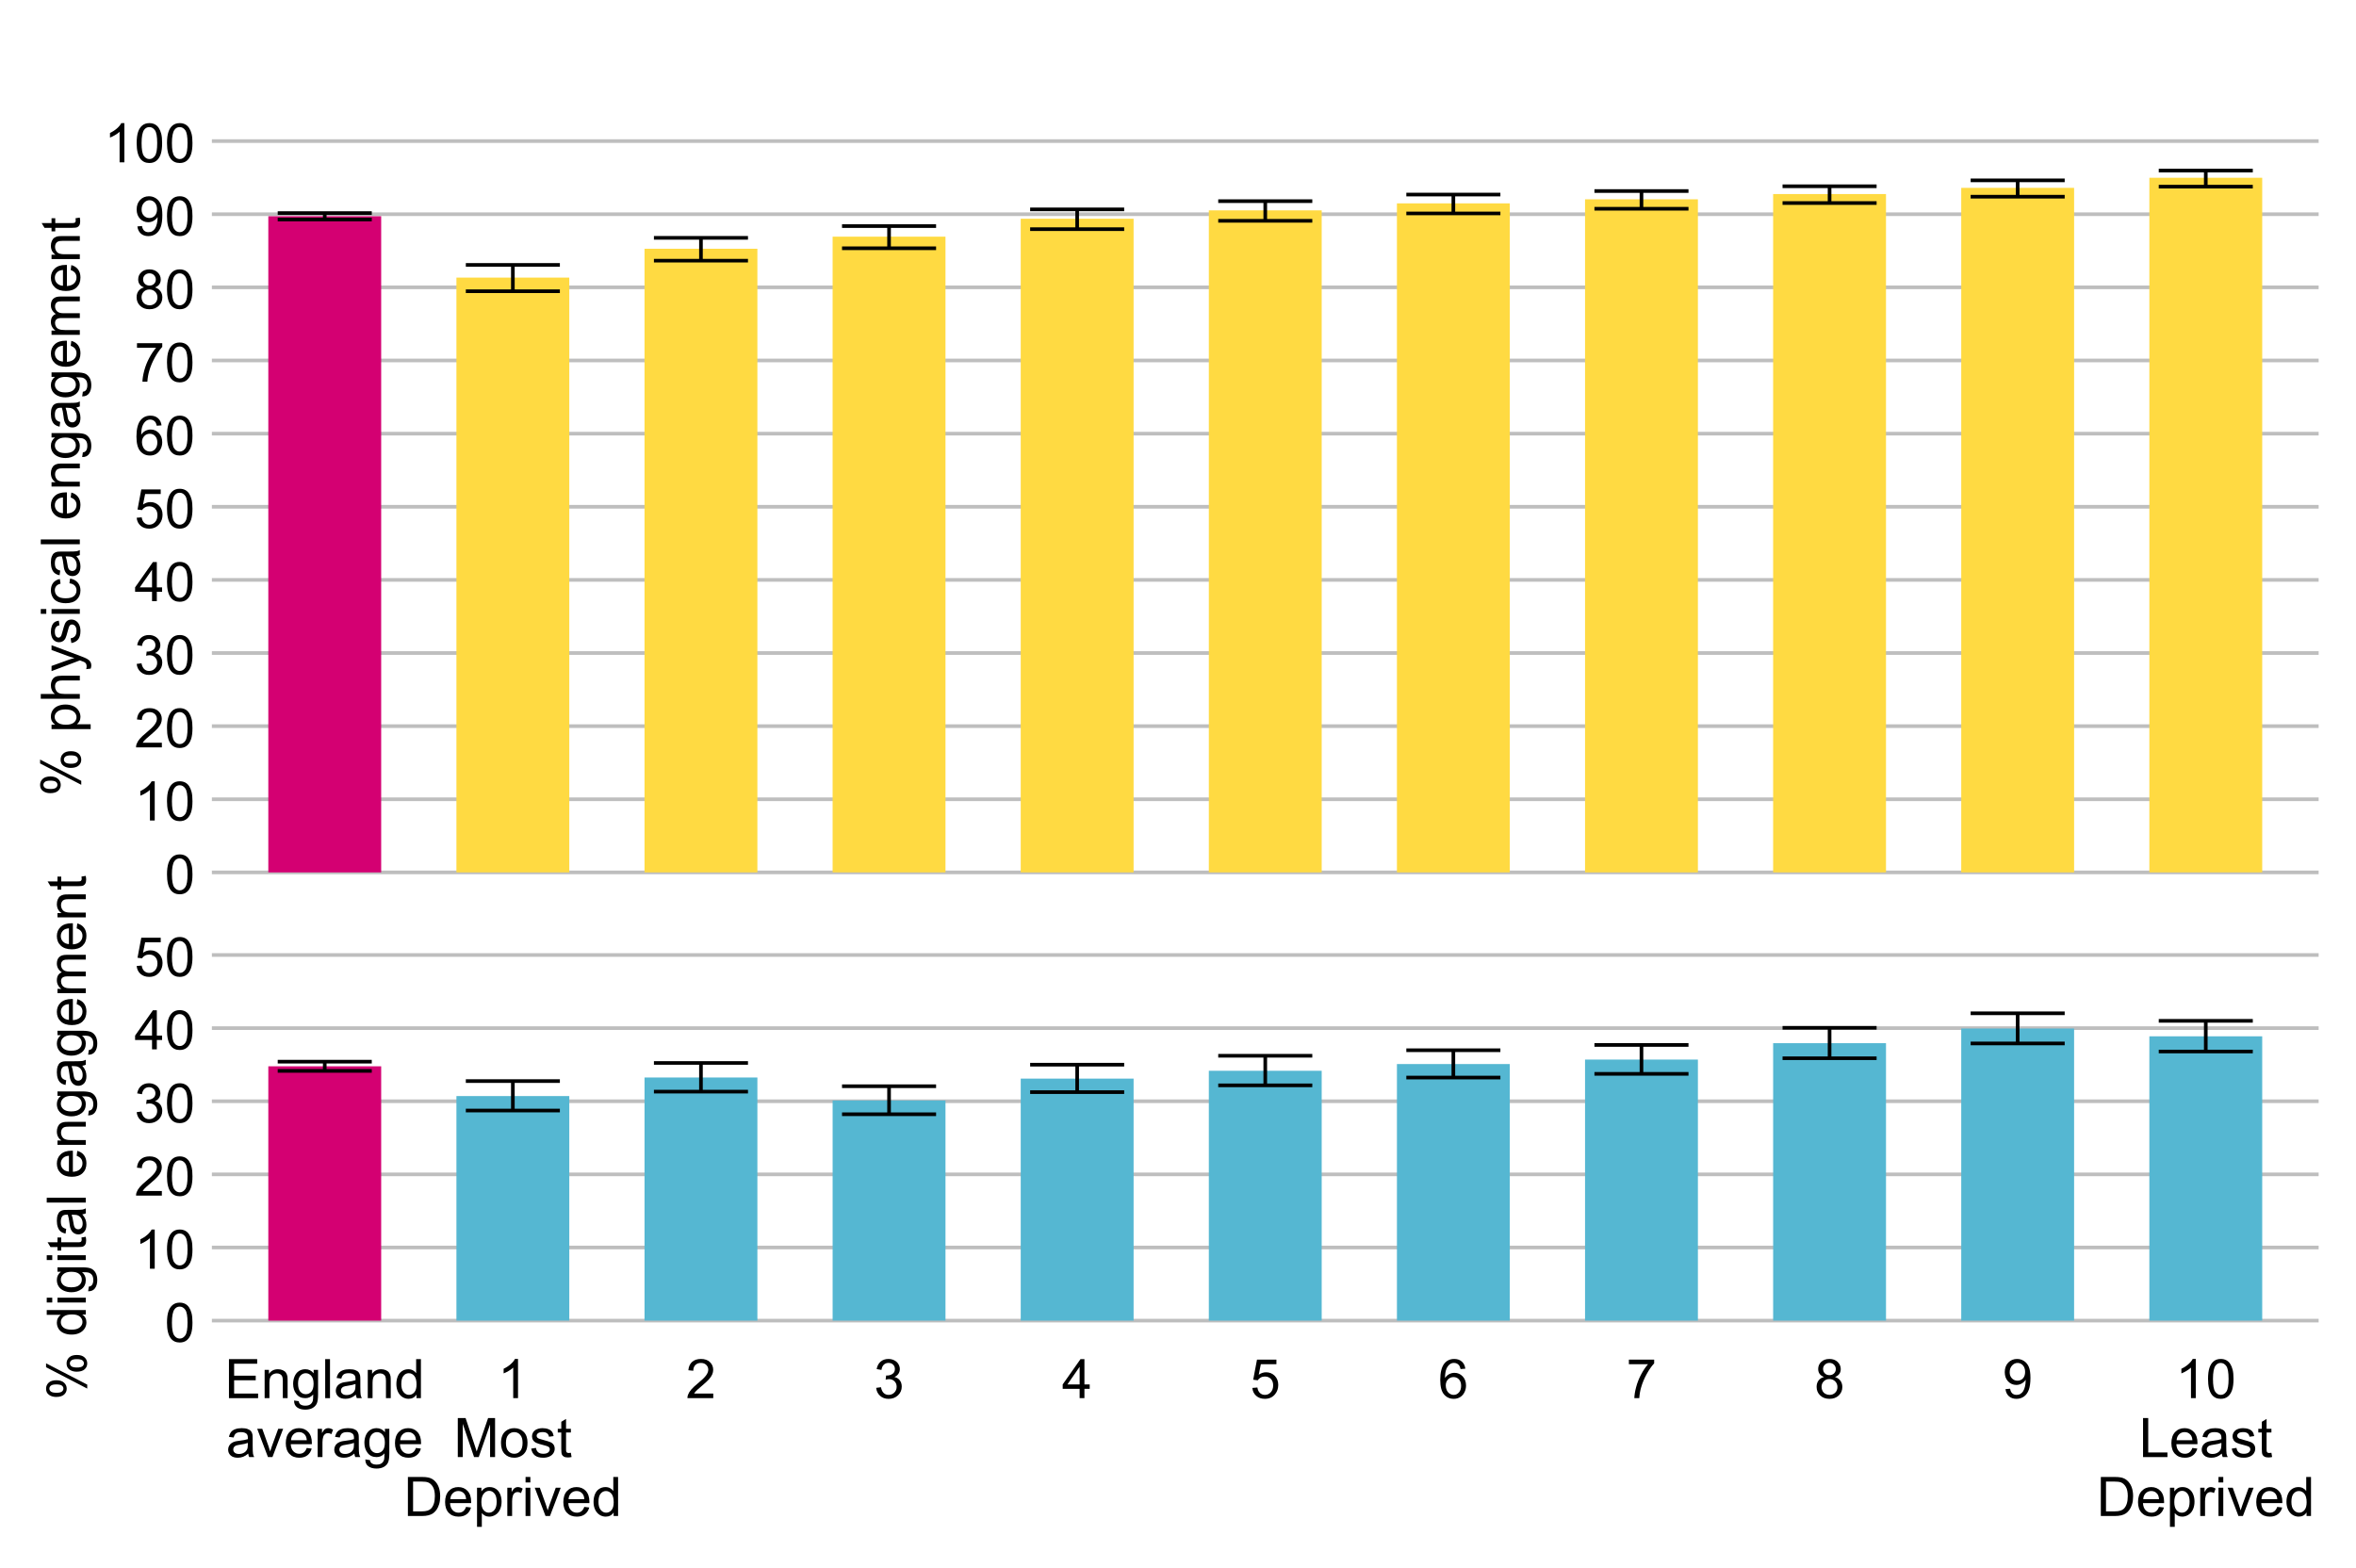 <?xml version="1.0" encoding="UTF-8"?>
<svg xmlns="http://www.w3.org/2000/svg" xmlns:xlink="http://www.w3.org/1999/xlink" width="691" height="460" viewBox="0 0 691 460">
<defs>
<g>
<g id="glyph-0-0">
<path d="M 0.664 -5.648 C 0.664 -7.004 0.805 -8.094 1.082 -8.918 C 1.359 -9.742 1.773 -10.379 2.324 -10.828 C 2.875 -11.277 3.566 -11.5 4.398 -11.5 C 5.012 -11.5 5.551 -11.375 6.016 -11.129 C 6.48 -10.883 6.863 -10.523 7.164 -10.059 C 7.465 -9.594 7.703 -9.023 7.875 -8.355 C 8.047 -7.688 8.133 -6.785 8.133 -5.648 C 8.133 -4.305 7.996 -3.219 7.719 -2.395 C 7.441 -1.57 7.031 -0.93 6.48 -0.48 C 5.93 -0.031 5.238 0.195 4.398 0.195 C 3.293 0.195 2.426 -0.199 1.797 -0.992 C 1.043 -1.945 0.664 -3.496 0.664 -5.648 M 2.109 -5.648 C 2.109 -3.77 2.328 -2.516 2.77 -1.895 C 3.211 -1.273 3.754 -0.961 4.398 -0.961 C 5.043 -0.961 5.586 -1.273 6.027 -1.898 C 6.469 -2.523 6.688 -3.773 6.688 -5.648 C 6.688 -7.535 6.469 -8.785 6.027 -9.406 C 5.586 -10.027 5.039 -10.336 4.383 -10.336 C 3.738 -10.336 3.223 -10.062 2.836 -9.516 C 2.352 -8.816 2.109 -7.527 2.109 -5.648 Z M 2.109 -5.648 "/>
</g>
<g id="glyph-0-1">
<path d="M 5.961 0 L 4.555 0 L 4.555 -8.961 C 4.215 -8.637 3.773 -8.316 3.223 -7.992 C 2.672 -7.668 2.18 -7.426 1.742 -7.266 L 1.742 -8.625 C 2.527 -8.996 3.215 -9.441 3.805 -9.969 C 4.395 -10.496 4.809 -11.004 5.055 -11.5 L 5.961 -11.5 Z M 5.961 0 "/>
</g>
<g id="glyph-0-2">
<path d="M 8.055 -1.352 L 8.055 0 L 0.484 0 C 0.473 -0.34 0.527 -0.664 0.648 -0.977 C 0.84 -1.492 1.148 -2 1.574 -2.5 C 2 -3 2.613 -3.578 3.414 -4.234 C 4.66 -5.254 5.5 -6.062 5.938 -6.66 C 6.375 -7.258 6.594 -7.82 6.594 -8.352 C 6.594 -8.91 6.395 -9.379 5.996 -9.762 C 5.598 -10.145 5.078 -10.336 4.438 -10.336 C 3.762 -10.336 3.219 -10.133 2.812 -9.727 C 2.406 -9.32 2.199 -8.758 2.195 -8.039 L 0.75 -8.188 C 0.848 -9.266 1.223 -10.086 1.867 -10.652 C 2.512 -11.219 3.379 -11.5 4.469 -11.5 C 5.566 -11.5 6.438 -11.195 7.078 -10.586 C 7.719 -9.977 8.039 -9.223 8.039 -8.32 C 8.039 -7.863 7.945 -7.41 7.758 -6.969 C 7.57 -6.527 7.258 -6.059 6.824 -5.57 C 6.391 -5.082 5.668 -4.41 4.656 -3.555 C 3.812 -2.848 3.27 -2.367 3.031 -2.113 C 2.793 -1.859 2.594 -1.605 2.438 -1.352 Z M 8.055 -1.352 "/>
</g>
<g id="glyph-0-3">
<path d="M 0.672 -3.023 L 2.078 -3.211 C 2.238 -2.414 2.516 -1.84 2.902 -1.488 C 3.289 -1.137 3.762 -0.961 4.32 -0.961 C 4.98 -0.961 5.539 -1.191 5.996 -1.648 C 6.453 -2.105 6.68 -2.676 6.68 -3.352 C 6.68 -3.996 6.469 -4.531 6.047 -4.949 C 5.625 -5.367 5.09 -5.578 4.438 -5.578 C 4.172 -5.578 3.84 -5.527 3.445 -5.422 L 3.602 -6.656 C 3.695 -6.645 3.77 -6.641 3.828 -6.641 C 4.426 -6.641 4.965 -6.797 5.445 -7.109 C 5.926 -7.422 6.164 -7.902 6.164 -8.555 C 6.164 -9.07 5.988 -9.496 5.641 -9.836 C 5.293 -10.176 4.84 -10.344 4.289 -10.344 C 3.742 -10.344 3.285 -10.172 2.922 -9.828 C 2.559 -9.484 2.324 -8.969 2.219 -8.281 L 0.812 -8.531 C 0.984 -9.473 1.375 -10.203 1.984 -10.723 C 2.594 -11.242 3.352 -11.5 4.258 -11.5 C 4.883 -11.5 5.457 -11.367 5.984 -11.098 C 6.512 -10.828 6.914 -10.465 7.191 -10 C 7.469 -9.535 7.609 -9.043 7.609 -8.523 C 7.609 -8.027 7.477 -7.578 7.211 -7.172 C 6.945 -6.766 6.551 -6.441 6.031 -6.203 C 6.707 -6.047 7.234 -5.723 7.609 -5.23 C 7.984 -4.738 8.172 -4.121 8.172 -3.383 C 8.172 -2.383 7.809 -1.535 7.078 -0.84 C 6.348 -0.145 5.426 0.203 4.312 0.203 C 3.309 0.203 2.473 -0.098 1.809 -0.695 C 1.145 -1.293 0.766 -2.07 0.672 -3.023 Z M 0.672 -3.023 "/>
</g>
<g id="glyph-0-4">
<path d="M 5.172 0 L 5.172 -2.742 L 0.203 -2.742 L 0.203 -4.031 L 5.43 -11.453 L 6.578 -11.453 L 6.578 -4.031 L 8.125 -4.031 L 8.125 -2.742 L 6.578 -2.742 L 6.578 0 L 5.172 0 M 5.172 -4.031 L 5.172 -9.195 L 1.586 -4.031 Z M 5.172 -4.031 "/>
</g>
<g id="glyph-0-5">
<path d="M 0.664 -3 L 2.141 -3.125 C 2.25 -2.406 2.504 -1.867 2.902 -1.504 C 3.301 -1.141 3.781 -0.961 4.344 -0.961 C 5.02 -0.961 5.594 -1.215 6.062 -1.727 C 6.531 -2.238 6.766 -2.914 6.766 -3.758 C 6.766 -4.559 6.539 -5.191 6.09 -5.656 C 5.641 -6.121 5.051 -6.352 4.32 -6.352 C 3.867 -6.352 3.457 -6.25 3.094 -6.043 C 2.73 -5.836 2.441 -5.57 2.234 -5.242 L 0.914 -5.414 L 2.023 -11.297 L 7.719 -11.297 L 7.719 -9.953 L 3.148 -9.953 L 2.531 -6.875 C 3.219 -7.355 3.941 -7.594 4.695 -7.594 C 5.695 -7.594 6.539 -7.246 7.227 -6.555 C 7.914 -5.863 8.258 -4.973 8.258 -3.883 C 8.258 -2.848 7.957 -1.949 7.352 -1.195 C 6.617 -0.27 5.613 0.195 4.344 0.195 C 3.301 0.195 2.453 -0.098 1.793 -0.68 C 1.133 -1.262 0.758 -2.035 0.664 -3 Z M 0.664 -3 "/>
</g>
<g id="glyph-0-6">
<path d="M 7.961 -8.648 L 6.562 -8.539 C 6.438 -9.09 6.262 -9.492 6.031 -9.742 C 5.652 -10.145 5.184 -10.344 4.625 -10.344 C 4.176 -10.344 3.785 -10.219 3.445 -9.969 C 3.004 -9.645 2.652 -9.176 2.398 -8.555 C 2.145 -7.934 2.012 -7.051 2 -5.906 C 2.34 -6.422 2.754 -6.805 3.242 -7.055 C 3.73 -7.305 4.246 -7.43 4.781 -7.43 C 5.719 -7.43 6.516 -7.086 7.176 -6.395 C 7.836 -5.703 8.164 -4.812 8.164 -3.719 C 8.164 -3 8.008 -2.332 7.699 -1.715 C 7.391 -1.098 6.965 -0.625 6.422 -0.297 C 5.879 0.031 5.266 0.195 4.578 0.195 C 3.406 0.195 2.449 -0.234 1.711 -1.098 C 0.973 -1.961 0.602 -3.379 0.602 -5.359 C 0.602 -7.574 1.012 -9.184 1.828 -10.188 C 2.543 -11.062 3.504 -11.5 4.711 -11.5 C 5.613 -11.5 6.352 -11.246 6.926 -10.742 C 7.5 -10.238 7.848 -9.539 7.961 -8.648 M 2.219 -3.711 C 2.219 -3.227 2.32 -2.762 2.527 -2.32 C 2.734 -1.879 3.02 -1.539 3.391 -1.309 C 3.762 -1.078 4.148 -0.961 4.555 -0.961 C 5.148 -0.961 5.66 -1.199 6.086 -1.68 C 6.512 -2.16 6.727 -2.809 6.727 -3.633 C 6.727 -4.426 6.516 -5.047 6.094 -5.504 C 5.672 -5.961 5.141 -6.188 4.5 -6.188 C 3.863 -6.188 3.324 -5.961 2.883 -5.504 C 2.441 -5.047 2.219 -4.449 2.219 -3.711 Z M 2.219 -3.711 "/>
</g>
<g id="glyph-0-7">
<path d="M 0.758 -9.953 L 0.758 -11.305 L 8.172 -11.305 L 8.172 -10.211 C 7.441 -9.434 6.719 -8.402 6.004 -7.117 C 5.289 -5.832 4.734 -4.508 4.344 -3.148 C 4.062 -2.191 3.883 -1.141 3.805 0 L 2.359 0 C 2.375 -0.902 2.551 -1.988 2.891 -3.266 C 3.23 -4.543 3.715 -5.773 4.348 -6.957 C 4.98 -8.141 5.652 -9.141 6.367 -9.953 Z M 0.758 -9.953 "/>
</g>
<g id="glyph-0-8">
<path d="M 2.828 -6.211 C 2.246 -6.426 1.812 -6.73 1.531 -7.125 C 1.25 -7.52 1.109 -7.996 1.109 -8.547 C 1.109 -9.379 1.41 -10.082 2.008 -10.648 C 2.605 -11.215 3.402 -11.5 4.398 -11.5 C 5.398 -11.5 6.203 -11.211 6.812 -10.629 C 7.422 -10.047 7.727 -9.34 7.727 -8.508 C 7.727 -7.977 7.586 -7.516 7.309 -7.121 C 7.031 -6.727 6.605 -6.426 6.039 -6.211 C 6.742 -5.98 7.277 -5.613 7.645 -5.102 C 8.012 -4.59 8.195 -3.98 8.195 -3.273 C 8.195 -2.293 7.848 -1.473 7.156 -0.805 C 6.465 -0.137 5.551 0.195 4.422 0.195 C 3.293 0.195 2.379 -0.141 1.688 -0.809 C 0.996 -1.477 0.648 -2.312 0.648 -3.312 C 0.648 -4.059 0.836 -4.68 1.215 -5.184 C 1.594 -5.688 2.129 -6.027 2.828 -6.211 M 2.547 -8.594 C 2.547 -8.051 2.723 -7.609 3.07 -7.266 C 3.418 -6.922 3.871 -6.75 4.43 -6.75 C 4.973 -6.75 5.414 -6.922 5.762 -7.262 C 6.109 -7.602 6.281 -8.02 6.281 -8.516 C 6.281 -9.031 6.102 -9.465 5.746 -9.816 C 5.391 -10.168 4.945 -10.344 4.414 -10.344 C 3.879 -10.344 3.434 -10.172 3.078 -9.828 C 2.723 -9.484 2.547 -9.074 2.547 -8.594 M 2.094 -3.305 C 2.094 -2.902 2.188 -2.516 2.379 -2.141 C 2.57 -1.766 2.852 -1.477 3.227 -1.27 C 3.602 -1.062 4.004 -0.961 4.438 -0.961 C 5.109 -0.961 5.664 -1.176 6.102 -1.609 C 6.539 -2.043 6.758 -2.59 6.758 -3.258 C 6.758 -3.934 6.531 -4.496 6.082 -4.938 C 5.633 -5.379 5.066 -5.602 4.391 -5.602 C 3.73 -5.602 3.18 -5.383 2.746 -4.945 C 2.312 -4.508 2.094 -3.961 2.094 -3.305 Z M 2.094 -3.305 "/>
</g>
<g id="glyph-0-9">
<path d="M 0.875 -2.648 L 2.227 -2.773 C 2.34 -2.137 2.559 -1.676 2.883 -1.391 C 3.207 -1.105 3.621 -0.961 4.125 -0.961 C 4.559 -0.961 4.938 -1.059 5.262 -1.258 C 5.586 -1.457 5.855 -1.719 6.062 -2.051 C 6.27 -2.383 6.445 -2.828 6.586 -3.391 C 6.727 -3.953 6.797 -4.527 6.797 -5.109 C 6.797 -5.172 6.793 -5.266 6.789 -5.391 C 6.508 -4.941 6.125 -4.578 5.637 -4.301 C 5.148 -4.023 4.621 -3.883 4.055 -3.883 C 3.105 -3.883 2.305 -4.227 1.648 -4.914 C 0.992 -5.602 0.664 -6.508 0.664 -7.633 C 0.664 -8.793 1.008 -9.73 1.691 -10.438 C 2.375 -11.145 3.234 -11.5 4.266 -11.5 C 5.012 -11.5 5.691 -11.301 6.309 -10.898 C 6.926 -10.496 7.395 -9.926 7.715 -9.184 C 8.035 -8.441 8.195 -7.367 8.195 -5.961 C 8.195 -4.496 8.035 -3.332 7.719 -2.465 C 7.402 -1.598 6.93 -0.938 6.301 -0.484 C 5.672 -0.031 4.938 0.195 4.094 0.195 C 3.199 0.195 2.465 -0.055 1.898 -0.551 C 1.332 -1.047 0.988 -1.746 0.875 -2.648 M 6.633 -7.703 C 6.633 -8.512 6.418 -9.152 5.988 -9.625 C 5.559 -10.098 5.043 -10.336 4.438 -10.336 C 3.812 -10.336 3.27 -10.082 2.805 -9.57 C 2.34 -9.059 2.109 -8.398 2.109 -7.586 C 2.109 -6.855 2.328 -6.266 2.77 -5.809 C 3.211 -5.352 3.754 -5.125 4.398 -5.125 C 5.051 -5.125 5.586 -5.352 6.004 -5.809 C 6.422 -6.266 6.633 -6.895 6.633 -7.703 Z M 6.633 -7.703 "/>
</g>
<g id="glyph-0-10">
<path d="M 1.266 0 L 1.266 -11.453 L 9.547 -11.453 L 9.547 -10.102 L 2.781 -10.102 L 2.781 -6.594 L 9.117 -6.594 L 9.117 -5.25 L 2.781 -5.25 L 2.781 -1.352 L 9.812 -1.352 L 9.812 0 Z M 1.266 0 "/>
</g>
<g id="glyph-0-11">
<path d="M 1.055 0 L 1.055 -8.297 L 2.32 -8.297 L 2.32 -7.117 C 2.93 -8.027 3.809 -8.484 4.961 -8.484 C 5.461 -8.484 5.922 -8.395 6.34 -8.215 C 6.758 -8.035 7.074 -7.801 7.281 -7.508 C 7.488 -7.215 7.637 -6.871 7.719 -6.469 C 7.77 -6.207 7.797 -5.754 7.797 -5.102 L 7.797 0 L 6.391 0 L 6.391 -5.047 C 6.391 -5.621 6.336 -6.047 6.227 -6.332 C 6.117 -6.617 5.922 -6.844 5.645 -7.012 C 5.367 -7.18 5.039 -7.266 4.664 -7.266 C 4.066 -7.266 3.547 -7.074 3.113 -6.695 C 2.68 -6.316 2.461 -5.594 2.461 -4.531 L 2.461 0 Z M 1.055 0 "/>
</g>
<g id="glyph-0-12">
<path d="M 0.797 0.688 L 2.164 0.891 C 2.223 1.312 2.379 1.621 2.641 1.812 C 2.988 2.074 3.465 2.203 4.07 2.203 C 4.723 2.203 5.223 2.074 5.578 1.812 C 5.934 1.551 6.172 1.188 6.297 0.719 C 6.371 0.434 6.402 -0.168 6.398 -1.086 C 5.785 -0.363 5.02 0 4.102 0 C 2.961 0 2.078 -0.41 1.453 -1.234 C 0.828 -2.059 0.516 -3.043 0.516 -4.195 C 0.516 -4.988 0.66 -5.719 0.945 -6.387 C 1.23 -7.055 1.648 -7.574 2.191 -7.938 C 2.734 -8.301 3.375 -8.484 4.109 -8.484 C 5.09 -8.484 5.895 -8.09 6.531 -7.297 L 6.531 -8.297 L 7.828 -8.297 L 7.828 -1.125 C 7.828 0.168 7.695 1.082 7.434 1.621 C 7.172 2.16 6.754 2.586 6.184 2.898 C 5.613 3.211 4.91 3.367 4.078 3.367 C 3.09 3.367 2.289 3.145 1.68 2.699 C 1.07 2.254 0.777 1.582 0.797 0.688 M 1.961 -4.297 C 1.961 -3.207 2.176 -2.414 2.609 -1.914 C 3.043 -1.414 3.582 -1.164 4.234 -1.164 C 4.879 -1.164 5.422 -1.414 5.859 -1.91 C 6.297 -2.406 6.516 -3.188 6.516 -4.25 C 6.516 -5.266 6.289 -6.031 5.84 -6.547 C 5.391 -7.062 4.848 -7.32 4.211 -7.32 C 3.586 -7.32 3.055 -7.066 2.617 -6.559 C 2.18 -6.051 1.961 -5.297 1.961 -4.297 Z M 1.961 -4.297 "/>
</g>
<g id="glyph-0-13">
<path d="M 1.023 0 L 1.023 -11.453 L 2.43 -11.453 L 2.43 0 Z M 1.023 0 "/>
</g>
<g id="glyph-0-14">
<path d="M 6.469 -1.023 C 5.949 -0.582 5.445 -0.27 4.965 -0.086 C 4.484 0.098 3.965 0.188 3.414 0.188 C 2.504 0.188 1.801 -0.035 1.312 -0.48 C 0.824 -0.926 0.578 -1.496 0.578 -2.188 C 0.578 -2.594 0.672 -2.965 0.855 -3.301 C 1.039 -3.637 1.281 -3.906 1.582 -4.109 C 1.883 -4.312 2.219 -4.465 2.594 -4.57 C 2.871 -4.645 3.285 -4.715 3.844 -4.781 C 4.98 -4.918 5.816 -5.078 6.352 -5.266 C 6.355 -5.457 6.359 -5.582 6.359 -5.633 C 6.359 -6.207 6.227 -6.609 5.961 -6.844 C 5.602 -7.16 5.066 -7.32 4.359 -7.32 C 3.699 -7.32 3.211 -7.203 2.895 -6.973 C 2.578 -6.742 2.348 -6.332 2.195 -5.742 L 0.82 -5.93 C 0.945 -6.52 1.152 -6.992 1.438 -7.355 C 1.723 -7.719 2.137 -7.996 2.68 -8.191 C 3.223 -8.387 3.848 -8.484 4.562 -8.484 C 5.27 -8.484 5.848 -8.402 6.289 -8.234 C 6.73 -8.066 7.059 -7.859 7.266 -7.605 C 7.473 -7.352 7.621 -7.035 7.703 -6.648 C 7.75 -6.41 7.773 -5.977 7.773 -5.352 L 7.773 -3.477 C 7.773 -2.168 7.805 -1.344 7.863 -0.996 C 7.922 -0.648 8.043 -0.316 8.219 0 L 6.75 0 C 6.605 -0.293 6.512 -0.633 6.469 -1.023 M 6.352 -4.164 C 5.84 -3.957 5.074 -3.777 4.055 -3.633 C 3.477 -3.551 3.066 -3.457 2.828 -3.352 C 2.59 -3.246 2.402 -3.094 2.273 -2.895 C 2.145 -2.695 2.078 -2.473 2.078 -2.227 C 2.078 -1.852 2.219 -1.539 2.504 -1.289 C 2.789 -1.039 3.203 -0.914 3.75 -0.914 C 4.293 -0.914 4.773 -1.031 5.195 -1.27 C 5.617 -1.508 5.926 -1.832 6.125 -2.242 C 6.277 -2.559 6.352 -3.027 6.352 -3.648 Z M 6.352 -4.164 "/>
</g>
<g id="glyph-0-15">
<path d="M 6.438 0 L 6.438 -1.047 C 5.91 -0.223 5.137 0.188 4.117 0.188 C 3.457 0.188 2.848 0.004 2.293 -0.359 C 1.738 -0.723 1.309 -1.234 1.004 -1.887 C 0.699 -2.539 0.547 -3.293 0.547 -4.141 C 0.547 -4.969 0.684 -5.719 0.961 -6.395 C 1.238 -7.07 1.652 -7.586 2.203 -7.945 C 2.754 -8.305 3.371 -8.484 4.055 -8.484 C 4.555 -8.484 5 -8.379 5.391 -8.168 C 5.781 -7.957 6.098 -7.684 6.344 -7.344 L 6.344 -11.453 L 7.742 -11.453 L 7.742 0 L 6.438 0 M 1.992 -4.141 C 1.992 -3.078 2.215 -2.285 2.664 -1.758 C 3.113 -1.23 3.641 -0.969 4.25 -0.969 C 4.863 -0.969 5.387 -1.219 5.816 -1.723 C 6.246 -2.227 6.461 -2.992 6.461 -4.023 C 6.461 -5.16 6.242 -5.992 5.805 -6.523 C 5.367 -7.055 4.828 -7.32 4.188 -7.32 C 3.562 -7.32 3.039 -7.066 2.621 -6.555 C 2.203 -6.043 1.992 -5.238 1.992 -4.141 Z M 1.992 -4.141 "/>
</g>
<g id="glyph-0-16">
<path d="M 3.359 0 L 0.203 -8.297 L 1.688 -8.297 L 3.469 -3.328 C 3.66 -2.793 3.84 -2.234 4 -1.656 C 4.125 -2.094 4.301 -2.621 4.523 -3.234 L 6.367 -8.297 L 7.812 -8.297 L 4.672 0 Z M 3.359 0 "/>
</g>
<g id="glyph-0-17">
<path d="M 6.734 -2.672 L 8.188 -2.492 C 7.957 -1.645 7.535 -0.984 6.914 -0.516 C 6.293 -0.047 5.504 0.188 4.539 0.188 C 3.324 0.188 2.363 -0.188 1.652 -0.934 C 0.941 -1.68 0.586 -2.73 0.586 -4.078 C 0.586 -5.473 0.945 -6.559 1.664 -7.328 C 2.383 -8.098 3.316 -8.484 4.461 -8.484 C 5.57 -8.484 6.477 -8.105 7.18 -7.352 C 7.883 -6.598 8.234 -5.535 8.234 -4.164 C 8.234 -4.082 8.23 -3.957 8.227 -3.789 L 2.039 -3.789 C 2.09 -2.879 2.348 -2.18 2.812 -1.695 C 3.277 -1.211 3.855 -0.969 4.547 -0.969 C 5.062 -0.969 5.504 -1.105 5.867 -1.375 C 6.23 -1.645 6.52 -2.078 6.734 -2.672 M 2.117 -4.945 L 6.75 -4.945 C 6.688 -5.645 6.512 -6.168 6.219 -6.516 C 5.77 -7.059 5.191 -7.328 4.477 -7.328 C 3.832 -7.328 3.289 -7.113 2.848 -6.68 C 2.406 -6.246 2.164 -5.668 2.117 -4.945 Z M 2.117 -4.945 "/>
</g>
<g id="glyph-0-18">
<path d="M 1.039 0 L 1.039 -8.297 L 2.305 -8.297 L 2.305 -7.039 C 2.629 -7.629 2.926 -8.016 3.199 -8.203 C 3.473 -8.391 3.773 -8.484 4.102 -8.484 C 4.574 -8.484 5.059 -8.332 5.547 -8.031 L 5.062 -6.727 C 4.719 -6.93 4.375 -7.031 4.031 -7.031 C 3.723 -7.031 3.449 -6.938 3.203 -6.754 C 2.957 -6.57 2.785 -6.312 2.68 -5.984 C 2.523 -5.484 2.445 -4.938 2.445 -4.344 L 2.445 0 Z M 1.039 0 "/>
</g>
<g id="glyph-0-19">
<path d="M 1.188 0 L 1.188 -11.453 L 3.469 -11.453 L 6.18 -3.344 C 6.43 -2.59 6.613 -2.023 6.727 -1.648 C 6.855 -2.066 7.059 -2.676 7.336 -3.484 L 10.078 -11.453 L 12.117 -11.453 L 12.117 0 L 10.656 0 L 10.656 -9.586 L 7.328 0 L 5.961 0 L 2.648 -9.75 L 2.648 0 Z M 1.188 0 "/>
</g>
<g id="glyph-0-20">
<path d="M 0.531 -4.148 C 0.531 -5.684 0.957 -6.824 1.812 -7.562 C 2.527 -8.176 3.395 -8.484 4.422 -8.484 C 5.562 -8.484 6.496 -8.109 7.219 -7.363 C 7.941 -6.617 8.305 -5.582 8.305 -4.266 C 8.305 -3.199 8.145 -2.359 7.824 -1.746 C 7.504 -1.133 7.039 -0.66 6.426 -0.32 C 5.812 0.02 5.145 0.188 4.422 0.188 C 3.262 0.188 2.32 -0.184 1.605 -0.93 C 0.891 -1.676 0.531 -2.746 0.531 -4.148 M 1.977 -4.148 C 1.977 -3.086 2.207 -2.289 2.672 -1.762 C 3.137 -1.234 3.719 -0.969 4.422 -0.969 C 5.121 -0.969 5.699 -1.234 6.164 -1.766 C 6.629 -2.297 6.859 -3.105 6.859 -4.195 C 6.859 -5.223 6.625 -6 6.16 -6.527 C 5.695 -7.055 5.113 -7.32 4.422 -7.32 C 3.719 -7.32 3.137 -7.059 2.672 -6.531 C 2.207 -6.004 1.977 -5.211 1.977 -4.148 Z M 1.977 -4.148 "/>
</g>
<g id="glyph-0-21">
<path d="M 0.492 -2.477 L 1.883 -2.695 C 1.961 -2.137 2.18 -1.711 2.535 -1.414 C 2.891 -1.117 3.391 -0.969 4.031 -0.969 C 4.676 -0.969 5.156 -1.102 5.469 -1.363 C 5.781 -1.625 5.938 -1.934 5.938 -2.289 C 5.938 -2.605 5.801 -2.855 5.523 -3.039 C 5.332 -3.164 4.852 -3.324 4.086 -3.516 C 3.055 -3.777 2.34 -4 1.941 -4.191 C 1.543 -4.383 1.242 -4.645 1.035 -4.98 C 0.828 -5.316 0.727 -5.688 0.727 -6.094 C 0.727 -6.465 0.812 -6.805 0.98 -7.121 C 1.148 -7.438 1.379 -7.699 1.672 -7.906 C 1.891 -8.066 2.188 -8.203 2.566 -8.316 C 2.945 -8.43 3.348 -8.484 3.781 -8.484 C 4.434 -8.484 5.004 -8.391 5.496 -8.203 C 5.988 -8.016 6.352 -7.762 6.586 -7.441 C 6.82 -7.121 6.98 -6.691 7.07 -6.156 L 5.695 -5.969 C 5.633 -6.395 5.453 -6.73 5.152 -6.969 C 4.852 -7.207 4.43 -7.328 3.883 -7.328 C 3.238 -7.328 2.777 -7.223 2.5 -7.008 C 2.223 -6.793 2.086 -6.543 2.086 -6.258 C 2.086 -6.074 2.145 -5.91 2.258 -5.766 C 2.371 -5.613 2.551 -5.488 2.797 -5.391 C 2.938 -5.34 3.352 -5.219 4.039 -5.031 C 5.035 -4.766 5.727 -4.547 6.121 -4.379 C 6.516 -4.211 6.824 -3.965 7.047 -3.641 C 7.27 -3.316 7.383 -2.918 7.383 -2.438 C 7.383 -1.969 7.246 -1.527 6.973 -1.113 C 6.699 -0.699 6.305 -0.379 5.789 -0.152 C 5.273 0.074 4.691 0.188 4.039 0.188 C 2.961 0.188 2.141 -0.035 1.574 -0.484 C 1.008 -0.934 0.648 -1.598 0.492 -2.477 Z M 0.492 -2.477 "/>
</g>
<g id="glyph-0-22">
<path d="M 4.125 -1.258 L 4.328 -0.016 C 3.934 0.066 3.578 0.109 3.266 0.109 C 2.754 0.109 2.359 0.027 2.078 -0.133 C 1.797 -0.293 1.598 -0.508 1.484 -0.77 C 1.371 -1.031 1.312 -1.586 1.312 -2.43 L 1.312 -7.203 L 0.281 -7.203 L 0.281 -8.297 L 1.312 -8.297 L 1.312 -10.352 L 2.711 -11.195 L 2.711 -8.297 L 4.125 -8.297 L 4.125 -7.203 L 2.711 -7.203 L 2.711 -2.352 C 2.711 -1.949 2.734 -1.691 2.785 -1.578 C 2.836 -1.465 2.914 -1.371 3.027 -1.305 C 3.141 -1.238 3.301 -1.203 3.508 -1.203 C 3.664 -1.203 3.871 -1.223 4.125 -1.258 Z M 4.125 -1.258 "/>
</g>
<g id="glyph-0-23">
<path d="M 1.234 0 L 1.234 -11.453 L 5.18 -11.453 C 6.07 -11.453 6.75 -11.398 7.219 -11.289 C 7.875 -11.137 8.434 -10.863 8.898 -10.469 C 9.504 -9.957 9.953 -9.305 10.254 -8.512 C 10.555 -7.719 10.703 -6.809 10.703 -5.789 C 10.703 -4.918 10.602 -4.148 10.398 -3.477 C 10.195 -2.805 9.934 -2.25 9.617 -1.809 C 9.301 -1.367 8.953 -1.023 8.574 -0.77 C 8.195 -0.516 7.742 -0.324 7.207 -0.195 C 6.672 -0.066 6.059 0 5.367 0 L 1.234 0 M 2.75 -1.352 L 5.195 -1.352 C 5.949 -1.352 6.543 -1.422 6.973 -1.562 C 7.402 -1.703 7.746 -1.902 8 -2.156 C 8.359 -2.516 8.641 -3 8.84 -3.605 C 9.039 -4.211 9.141 -4.949 9.141 -5.812 C 9.141 -7.012 8.945 -7.93 8.551 -8.574 C 8.156 -9.219 7.68 -9.648 7.117 -9.867 C 6.711 -10.023 6.059 -10.102 5.156 -10.102 L 2.75 -10.102 Z M 2.75 -1.352 "/>
</g>
<g id="glyph-0-24">
<path d="M 1.055 3.18 L 1.055 -8.297 L 2.336 -8.297 L 2.336 -7.219 C 2.637 -7.641 2.98 -7.957 3.359 -8.168 C 3.738 -8.379 4.199 -8.484 4.742 -8.484 C 5.449 -8.484 6.074 -8.301 6.617 -7.938 C 7.16 -7.574 7.566 -7.059 7.844 -6.395 C 8.121 -5.73 8.258 -5.004 8.258 -4.211 C 8.258 -3.363 8.105 -2.598 7.801 -1.918 C 7.496 -1.238 7.055 -0.719 6.473 -0.355 C 5.891 0.008 5.281 0.188 4.641 0.188 C 4.172 0.188 3.75 0.09 3.379 -0.109 C 3.008 -0.309 2.699 -0.559 2.461 -0.859 L 2.461 3.18 L 1.055 3.18 M 2.328 -4.102 C 2.328 -3.035 2.543 -2.246 2.977 -1.734 C 3.41 -1.223 3.934 -0.969 4.547 -0.969 C 5.172 -0.969 5.707 -1.234 6.152 -1.762 C 6.598 -2.289 6.82 -3.109 6.82 -4.219 C 6.82 -5.277 6.602 -6.066 6.168 -6.594 C 5.734 -7.121 5.215 -7.383 4.609 -7.383 C 4.012 -7.383 3.48 -7.102 3.02 -6.543 C 2.559 -5.984 2.328 -5.168 2.328 -4.102 Z M 2.328 -4.102 "/>
</g>
<g id="glyph-0-25">
<path d="M 1.062 -9.836 L 1.062 -11.453 L 2.469 -11.453 L 2.469 -9.836 L 1.062 -9.836 M 1.062 0 L 1.062 -8.297 L 2.469 -8.297 L 2.469 0 Z M 1.062 0 "/>
</g>
<g id="glyph-0-26">
<path d="M 1.172 0 L 1.172 -11.453 L 2.688 -11.453 L 2.688 -1.352 L 8.328 -1.352 L 8.328 0 Z M 1.172 0 "/>
</g>
<g id="glyph-1-0">
<path d="M -8.703 -0.93 C -9.52 -0.93 -10.215 -1.137 -10.789 -1.547 C -11.363 -1.957 -11.648 -2.555 -11.648 -3.336 C -11.648 -4.055 -11.391 -4.648 -10.879 -5.121 C -10.367 -5.594 -9.613 -5.828 -8.617 -5.828 C -7.648 -5.828 -6.902 -5.59 -6.379 -5.113 C -5.855 -4.637 -5.594 -4.051 -5.594 -3.352 C -5.594 -2.66 -5.852 -2.082 -6.367 -1.621 C -6.883 -1.16 -7.66 -0.93 -8.703 -0.93 M -10.68 -3.375 C -10.68 -3.027 -10.527 -2.734 -10.227 -2.504 C -9.926 -2.273 -9.371 -2.156 -8.562 -2.156 C -7.828 -2.156 -7.312 -2.273 -7.012 -2.508 C -6.711 -2.742 -6.562 -3.031 -6.562 -3.375 C -6.562 -3.73 -6.715 -4.023 -7.016 -4.254 C -7.316 -4.484 -7.871 -4.602 -8.672 -4.602 C -9.41 -4.602 -9.93 -4.484 -10.23 -4.25 C -10.531 -4.016 -10.68 -3.723 -10.68 -3.375 M 0.422 -3.383 L -11.648 -9.648 L -11.648 -10.789 L 0.422 -4.547 L 0.422 -3.383 M -2.688 -8.336 C -3.512 -8.336 -4.207 -8.543 -4.777 -8.953 C -5.348 -9.363 -5.633 -9.965 -5.633 -10.75 C -5.633 -11.469 -5.375 -12.062 -4.863 -12.535 C -4.352 -13.008 -3.598 -13.242 -2.602 -13.242 C -1.633 -13.242 -0.887 -13.004 -0.363 -12.527 C 0.16 -12.051 0.422 -11.461 0.422 -10.758 C 0.422 -10.066 0.164 -9.488 -0.355 -9.027 C -0.875 -8.566 -1.652 -8.336 -2.688 -8.336 M -4.664 -10.789 C -4.664 -10.434 -4.512 -10.141 -4.211 -9.91 C -3.91 -9.68 -3.355 -9.562 -2.547 -9.562 C -1.816 -9.562 -1.301 -9.68 -1 -9.914 C -0.699 -10.148 -0.547 -10.438 -0.547 -10.781 C -0.547 -11.141 -0.699 -11.438 -1 -11.668 C -1.301 -11.898 -1.855 -12.016 -2.656 -12.016 C -3.395 -12.016 -3.914 -11.898 -4.215 -11.664 C -4.516 -11.43 -4.664 -11.137 -4.664 -10.789 Z M -4.664 -10.789 "/>
</g>
<g id="glyph-1-1">
</g>
<g id="glyph-1-2">
<path d="M 3.18 -1.055 L -8.297 -1.055 L -8.297 -2.336 L -7.219 -2.336 C -7.641 -2.637 -7.957 -2.98 -8.168 -3.359 C -8.379 -3.738 -8.484 -4.199 -8.484 -4.742 C -8.484 -5.449 -8.301 -6.074 -7.938 -6.617 C -7.574 -7.16 -7.059 -7.566 -6.395 -7.844 C -5.73 -8.121 -5.004 -8.258 -4.211 -8.258 C -3.363 -8.258 -2.598 -8.105 -1.918 -7.801 C -1.238 -7.496 -0.719 -7.055 -0.355 -6.473 C 0.008 -5.891 0.188 -5.281 0.188 -4.641 C 0.188 -4.172 0.09 -3.75 -0.109 -3.379 C -0.309 -3.008 -0.559 -2.699 -0.859 -2.461 L 3.18 -2.461 L 3.18 -1.055 M -4.102 -2.328 C -3.035 -2.328 -2.246 -2.543 -1.734 -2.977 C -1.223 -3.41 -0.969 -3.934 -0.969 -4.547 C -0.969 -5.172 -1.234 -5.707 -1.762 -6.152 C -2.289 -6.598 -3.109 -6.82 -4.219 -6.82 C -5.277 -6.82 -6.066 -6.602 -6.594 -6.168 C -7.121 -5.734 -7.383 -5.215 -7.383 -4.609 C -7.383 -4.012 -7.102 -3.48 -6.543 -3.02 C -5.984 -2.559 -5.168 -2.328 -4.102 -2.328 Z M -4.102 -2.328 "/>
</g>
<g id="glyph-1-3">
<path d="M 0 -1.055 L -11.453 -1.055 L -11.453 -2.461 L -7.344 -2.461 C -8.105 -3.117 -8.484 -3.945 -8.484 -4.945 C -8.484 -5.559 -8.363 -6.094 -8.121 -6.547 C -7.879 -7 -7.543 -7.324 -7.117 -7.52 C -6.691 -7.715 -6.07 -7.812 -5.258 -7.812 L 0 -7.812 L 0 -6.406 L -5.258 -6.406 C -5.961 -6.406 -6.473 -6.254 -6.793 -5.949 C -7.113 -5.645 -7.273 -5.215 -7.273 -4.656 C -7.273 -4.238 -7.164 -3.848 -6.949 -3.48 C -6.734 -3.113 -6.441 -2.852 -6.07 -2.695 C -5.699 -2.539 -5.191 -2.461 -4.539 -2.461 L 0 -2.461 Z M 0 -1.055 "/>
</g>
<g id="glyph-1-4">
<path d="M 3.195 -0.992 L 1.875 -0.836 C 1.957 -1.145 2 -1.41 2 -1.641 C 2 -1.953 1.949 -2.203 1.844 -2.391 C 1.738 -2.578 1.594 -2.73 1.406 -2.852 C 1.266 -2.941 0.918 -3.082 0.359 -3.281 C 0.281 -3.309 0.168 -3.348 0.016 -3.406 L -8.297 -0.258 L -8.297 -1.773 L -3.492 -3.5 C -2.883 -3.723 -2.242 -3.926 -1.57 -4.102 C -2.215 -4.262 -2.848 -4.457 -3.461 -4.68 L -8.297 -6.453 L -8.297 -7.859 L 0.141 -4.703 C 1.051 -4.363 1.68 -4.102 2.023 -3.914 C 2.488 -3.664 2.828 -3.379 3.043 -3.055 C 3.258 -2.73 3.367 -2.348 3.367 -1.898 C 3.367 -1.629 3.309 -1.324 3.195 -0.992 Z M 3.195 -0.992 "/>
</g>
<g id="glyph-1-5">
<path d="M -2.477 -0.492 L -2.695 -1.883 C -2.137 -1.961 -1.711 -2.18 -1.414 -2.535 C -1.117 -2.891 -0.969 -3.391 -0.969 -4.031 C -0.969 -4.676 -1.102 -5.156 -1.363 -5.469 C -1.625 -5.781 -1.934 -5.938 -2.289 -5.938 C -2.605 -5.938 -2.855 -5.801 -3.039 -5.523 C -3.164 -5.332 -3.324 -4.852 -3.516 -4.086 C -3.777 -3.055 -4 -2.34 -4.191 -1.941 C -4.383 -1.543 -4.645 -1.242 -4.98 -1.035 C -5.316 -0.828 -5.688 -0.727 -6.094 -0.727 C -6.465 -0.727 -6.805 -0.812 -7.121 -0.98 C -7.438 -1.148 -7.699 -1.379 -7.906 -1.672 C -8.066 -1.891 -8.203 -2.188 -8.316 -2.566 C -8.43 -2.945 -8.484 -3.348 -8.484 -3.781 C -8.484 -4.434 -8.391 -5.004 -8.203 -5.496 C -8.016 -5.988 -7.762 -6.352 -7.441 -6.586 C -7.121 -6.82 -6.691 -6.98 -6.156 -7.07 L -5.969 -5.695 C -6.395 -5.633 -6.73 -5.453 -6.969 -5.152 C -7.207 -4.852 -7.328 -4.43 -7.328 -3.883 C -7.328 -3.238 -7.223 -2.777 -7.008 -2.5 C -6.793 -2.223 -6.543 -2.086 -6.258 -2.086 C -6.074 -2.086 -5.91 -2.145 -5.766 -2.258 C -5.613 -2.371 -5.488 -2.551 -5.391 -2.797 C -5.34 -2.938 -5.219 -3.352 -5.031 -4.039 C -4.766 -5.035 -4.547 -5.727 -4.379 -6.121 C -4.211 -6.516 -3.965 -6.824 -3.641 -7.047 C -3.316 -7.27 -2.918 -7.383 -2.438 -7.383 C -1.969 -7.383 -1.527 -7.246 -1.113 -6.973 C -0.699 -6.699 -0.379 -6.305 -0.152 -5.789 C 0.074 -5.273 0.188 -4.691 0.188 -4.039 C 0.188 -2.961 -0.035 -2.141 -0.484 -1.574 C -0.934 -1.008 -1.598 -0.648 -2.477 -0.492 Z M -2.477 -0.492 "/>
</g>
<g id="glyph-1-6">
<path d="M -9.836 -1.062 L -11.453 -1.062 L -11.453 -2.469 L -9.836 -2.469 L -9.836 -1.062 M 0 -1.062 L -8.297 -1.062 L -8.297 -2.469 L 0 -2.469 Z M 0 -1.062 "/>
</g>
<g id="glyph-1-7">
<path d="M -3.039 -6.469 L -2.859 -7.852 C -1.906 -7.699 -1.16 -7.312 -0.621 -6.691 C -0.082 -6.07 0.188 -5.305 0.188 -4.398 C 0.188 -3.262 -0.184 -2.352 -0.926 -1.66 C -1.668 -0.969 -2.73 -0.625 -4.117 -0.625 C -5.012 -0.625 -5.797 -0.773 -6.469 -1.07 C -7.141 -1.367 -7.645 -1.82 -7.98 -2.426 C -8.316 -3.031 -8.484 -3.691 -8.484 -4.406 C -8.484 -5.309 -8.258 -6.043 -7.801 -6.617 C -7.344 -7.191 -6.699 -7.559 -5.859 -7.719 L -5.648 -6.352 C -6.207 -6.223 -6.625 -5.992 -6.906 -5.66 C -7.188 -5.328 -7.328 -4.93 -7.328 -4.461 C -7.328 -3.754 -7.074 -3.176 -6.566 -2.734 C -6.059 -2.293 -5.254 -2.07 -4.156 -2.07 C -3.043 -2.07 -2.23 -2.285 -1.727 -2.711 C -1.223 -3.137 -0.969 -3.695 -0.969 -4.383 C -0.969 -4.934 -1.137 -5.395 -1.477 -5.766 C -1.816 -6.137 -2.336 -6.371 -3.039 -6.469 Z M -3.039 -6.469 "/>
</g>
<g id="glyph-1-8">
<path d="M -1.023 -6.469 C -0.582 -5.949 -0.27 -5.445 -0.086 -4.965 C 0.098 -4.484 0.188 -3.965 0.188 -3.414 C 0.188 -2.504 -0.035 -1.801 -0.48 -1.312 C -0.926 -0.824 -1.496 -0.578 -2.188 -0.578 C -2.594 -0.578 -2.965 -0.672 -3.301 -0.855 C -3.637 -1.039 -3.906 -1.281 -4.109 -1.582 C -4.312 -1.883 -4.465 -2.219 -4.57 -2.594 C -4.645 -2.871 -4.715 -3.285 -4.781 -3.844 C -4.918 -4.98 -5.078 -5.816 -5.266 -6.352 C -5.457 -6.355 -5.582 -6.359 -5.633 -6.359 C -6.207 -6.359 -6.609 -6.227 -6.844 -5.961 C -7.16 -5.602 -7.32 -5.066 -7.32 -4.359 C -7.32 -3.699 -7.203 -3.211 -6.973 -2.895 C -6.742 -2.578 -6.332 -2.348 -5.742 -2.195 L -5.93 -0.82 C -6.52 -0.945 -6.992 -1.152 -7.355 -1.438 C -7.719 -1.723 -7.996 -2.137 -8.191 -2.68 C -8.387 -3.223 -8.484 -3.848 -8.484 -4.562 C -8.484 -5.27 -8.402 -5.848 -8.234 -6.289 C -8.066 -6.73 -7.859 -7.059 -7.605 -7.266 C -7.352 -7.473 -7.035 -7.621 -6.648 -7.703 C -6.41 -7.75 -5.977 -7.773 -5.352 -7.773 L -3.477 -7.773 C -2.168 -7.773 -1.344 -7.805 -0.996 -7.863 C -0.648 -7.922 -0.316 -8.043 0 -8.219 L 0 -6.75 C -0.293 -6.605 -0.633 -6.512 -1.023 -6.469 M -4.164 -6.352 C -3.957 -5.84 -3.777 -5.074 -3.633 -4.055 C -3.551 -3.477 -3.457 -3.066 -3.352 -2.828 C -3.246 -2.59 -3.094 -2.402 -2.895 -2.273 C -2.695 -2.145 -2.473 -2.078 -2.227 -2.078 C -1.852 -2.078 -1.539 -2.219 -1.289 -2.504 C -1.039 -2.789 -0.914 -3.203 -0.914 -3.75 C -0.914 -4.293 -1.031 -4.773 -1.27 -5.195 C -1.508 -5.617 -1.832 -5.926 -2.242 -6.125 C -2.559 -6.277 -3.027 -6.352 -3.648 -6.352 Z M -4.164 -6.352 "/>
</g>
<g id="glyph-1-9">
<path d="M 0 -1.023 L -11.453 -1.023 L -11.453 -2.43 L 0 -2.43 Z M 0 -1.023 "/>
</g>
<g id="glyph-1-10">
<path d="M -2.672 -6.734 L -2.492 -8.188 C -1.645 -7.957 -0.984 -7.535 -0.516 -6.914 C -0.047 -6.293 0.188 -5.504 0.188 -4.539 C 0.188 -3.324 -0.188 -2.363 -0.934 -1.652 C -1.68 -0.941 -2.73 -0.586 -4.078 -0.586 C -5.473 -0.586 -6.559 -0.945 -7.328 -1.664 C -8.098 -2.383 -8.484 -3.316 -8.484 -4.461 C -8.484 -5.57 -8.105 -6.477 -7.352 -7.18 C -6.598 -7.883 -5.535 -8.234 -4.164 -8.234 C -4.082 -8.234 -3.957 -8.23 -3.789 -8.227 L -3.789 -2.039 C -2.879 -2.09 -2.18 -2.348 -1.695 -2.812 C -1.211 -3.277 -0.969 -3.855 -0.969 -4.547 C -0.969 -5.062 -1.105 -5.504 -1.375 -5.867 C -1.645 -6.23 -2.078 -6.52 -2.672 -6.734 M -4.945 -2.117 L -4.945 -6.75 C -5.645 -6.688 -6.168 -6.512 -6.516 -6.219 C -7.059 -5.77 -7.328 -5.191 -7.328 -4.477 C -7.328 -3.832 -7.113 -3.289 -6.68 -2.848 C -6.246 -2.406 -5.668 -2.164 -4.945 -2.117 Z M -4.945 -2.117 "/>
</g>
<g id="glyph-1-11">
<path d="M 0 -1.055 L -8.297 -1.055 L -8.297 -2.32 L -7.117 -2.32 C -8.027 -2.93 -8.484 -3.809 -8.484 -4.961 C -8.484 -5.461 -8.395 -5.922 -8.215 -6.34 C -8.035 -6.758 -7.801 -7.074 -7.508 -7.281 C -7.215 -7.488 -6.871 -7.637 -6.469 -7.719 C -6.207 -7.77 -5.754 -7.797 -5.102 -7.797 L 0 -7.797 L 0 -6.391 L -5.047 -6.391 C -5.621 -6.391 -6.047 -6.336 -6.332 -6.227 C -6.617 -6.117 -6.844 -5.922 -7.012 -5.645 C -7.18 -5.367 -7.266 -5.039 -7.266 -4.664 C -7.266 -4.066 -7.074 -3.547 -6.695 -3.113 C -6.316 -2.68 -5.594 -2.461 -4.531 -2.461 L 0 -2.461 Z M 0 -1.055 "/>
</g>
<g id="glyph-1-12">
<path d="M 0.688 -0.797 L 0.891 -2.164 C 1.312 -2.223 1.621 -2.379 1.812 -2.641 C 2.074 -2.988 2.203 -3.465 2.203 -4.07 C 2.203 -4.723 2.074 -5.223 1.812 -5.578 C 1.551 -5.934 1.188 -6.172 0.719 -6.297 C 0.434 -6.371 -0.168 -6.402 -1.086 -6.398 C -0.363 -5.785 0 -5.02 0 -4.102 C 0 -2.961 -0.41 -2.078 -1.234 -1.453 C -2.059 -0.828 -3.043 -0.516 -4.195 -0.516 C -4.988 -0.516 -5.719 -0.66 -6.387 -0.945 C -7.055 -1.23 -7.574 -1.648 -7.938 -2.191 C -8.301 -2.734 -8.484 -3.375 -8.484 -4.109 C -8.484 -5.09 -8.09 -5.895 -7.297 -6.531 L -8.297 -6.531 L -8.297 -7.828 L -1.125 -7.828 C 0.168 -7.828 1.082 -7.695 1.621 -7.434 C 2.16 -7.172 2.586 -6.754 2.898 -6.184 C 3.211 -5.613 3.367 -4.91 3.367 -4.078 C 3.367 -3.09 3.145 -2.289 2.699 -1.68 C 2.254 -1.07 1.582 -0.777 0.688 -0.797 M -4.297 -1.961 C -3.207 -1.961 -2.414 -2.176 -1.914 -2.609 C -1.414 -3.043 -1.164 -3.582 -1.164 -4.234 C -1.164 -4.879 -1.414 -5.422 -1.91 -5.859 C -2.406 -6.297 -3.188 -6.516 -4.25 -6.516 C -5.266 -6.516 -6.031 -6.289 -6.547 -5.84 C -7.062 -5.391 -7.32 -4.848 -7.32 -4.211 C -7.32 -3.586 -7.066 -3.055 -6.559 -2.617 C -6.051 -2.18 -5.297 -1.961 -4.297 -1.961 Z M -4.297 -1.961 "/>
</g>
<g id="glyph-1-13">
<path d="M 0 -1.055 L -8.297 -1.055 L -8.297 -2.312 L -7.133 -2.312 C -7.539 -2.574 -7.867 -2.918 -8.113 -3.352 C -8.359 -3.785 -8.484 -4.277 -8.484 -4.828 C -8.484 -5.441 -8.355 -5.945 -8.102 -6.34 C -7.848 -6.734 -7.488 -7.012 -7.031 -7.172 C -8 -7.828 -8.484 -8.684 -8.484 -9.734 C -8.484 -10.559 -8.258 -11.191 -7.801 -11.633 C -7.344 -12.074 -6.645 -12.297 -5.695 -12.297 L 0 -12.297 L 0 -10.898 L -5.227 -10.898 C -5.789 -10.898 -6.195 -10.852 -6.441 -10.762 C -6.688 -10.672 -6.887 -10.504 -7.039 -10.266 C -7.191 -10.027 -7.266 -9.746 -7.266 -9.422 C -7.266 -8.84 -7.07 -8.355 -6.684 -7.969 C -6.297 -7.582 -5.676 -7.391 -4.82 -7.391 L 0 -7.391 L 0 -5.984 L -5.391 -5.984 C -6.016 -5.984 -6.484 -5.871 -6.797 -5.641 C -7.109 -5.41 -7.266 -5.035 -7.266 -4.516 C -7.266 -4.121 -7.16 -3.754 -6.953 -3.418 C -6.746 -3.082 -6.441 -2.84 -6.039 -2.688 C -5.637 -2.535 -5.059 -2.461 -4.305 -2.461 L 0 -2.461 Z M 0 -1.055 "/>
</g>
<g id="glyph-1-14">
<path d="M -1.258 -4.125 L -0.016 -4.328 C 0.066 -3.934 0.109 -3.578 0.109 -3.266 C 0.109 -2.754 0.027 -2.359 -0.133 -2.078 C -0.293 -1.797 -0.508 -1.598 -0.77 -1.484 C -1.031 -1.371 -1.586 -1.312 -2.43 -1.312 L -7.203 -1.312 L -7.203 -0.281 L -8.297 -0.281 L -8.297 -1.312 L -10.352 -1.312 L -11.195 -2.711 L -8.297 -2.711 L -8.297 -4.125 L -7.203 -4.125 L -7.203 -2.711 L -2.352 -2.711 C -1.949 -2.711 -1.691 -2.734 -1.578 -2.785 C -1.465 -2.836 -1.371 -2.914 -1.305 -3.027 C -1.238 -3.141 -1.203 -3.301 -1.203 -3.508 C -1.203 -3.664 -1.223 -3.871 -1.258 -4.125 Z M -1.258 -4.125 "/>
</g>
<g id="glyph-1-15">
<path d="M 0 -6.438 L -1.047 -6.438 C -0.223 -5.91 0.188 -5.137 0.188 -4.117 C 0.188 -3.457 0.004 -2.848 -0.359 -2.293 C -0.723 -1.738 -1.234 -1.309 -1.887 -1.004 C -2.539 -0.699 -3.293 -0.547 -4.141 -0.547 C -4.969 -0.547 -5.719 -0.684 -6.395 -0.961 C -7.07 -1.238 -7.586 -1.652 -7.945 -2.203 C -8.305 -2.754 -8.484 -3.371 -8.484 -4.055 C -8.484 -4.555 -8.379 -5 -8.168 -5.391 C -7.957 -5.781 -7.684 -6.098 -7.344 -6.344 L -11.453 -6.344 L -11.453 -7.742 L 0 -7.742 L 0 -6.438 M -4.141 -1.992 C -3.078 -1.992 -2.285 -2.215 -1.758 -2.664 C -1.23 -3.113 -0.969 -3.641 -0.969 -4.25 C -0.969 -4.863 -1.219 -5.387 -1.723 -5.816 C -2.227 -6.246 -2.992 -6.461 -4.023 -6.461 C -5.16 -6.461 -5.992 -6.242 -6.523 -5.805 C -7.055 -5.367 -7.32 -4.828 -7.32 -4.188 C -7.32 -3.562 -7.066 -3.039 -6.555 -2.621 C -6.043 -2.203 -5.238 -1.992 -4.141 -1.992 Z M -4.141 -1.992 "/>
</g>
<g id="glyph-2-0">
</g>
</g>
<clipPath id="clip-0">
<path clip-rule="nonzero" d="M 5.48 269.277 L 685.523 269.277 L 685.523 274.836 L 5.48 274.836 Z M 5.48 269.277 "/>
</clipPath>
<clipPath id="clip-1">
<path clip-rule="nonzero" d="M 5.48 5.48 L 685.523 5.48 L 685.523 274.836 L 5.48 274.836 Z M 5.48 5.48 "/>
</clipPath>
<clipPath id="clip-2">
<path clip-rule="nonzero" d="M 5.48 269.277 L 685.523 269.277 L 685.523 454.523 L 5.48 454.523 Z M 5.48 269.277 "/>
</clipPath>
</defs>
<rect x="-69.1" y="-46" width="829.2" height="552" fill="rgb(100%, 100%, 100%)" fill-opacity="1"/>
<rect x="-69.1" y="-46" width="829.2" height="552" fill="rgb(100%, 100%, 100%)" fill-opacity="1"/>
<path fill="none" stroke-width="1.067" stroke-linecap="round" stroke-linejoin="round" stroke="rgb(100%, 100%, 100%)" stroke-opacity="1" stroke-miterlimit="10" d="M 0 460 L 691 460 L 691 0 L 0 0 Z M 0 460 "/>
<g clip-path="url(#clip-0)">
<path fill-rule="nonzero" fill="rgb(100%, 100%, 100%)" fill-opacity="1" stroke-width="1.067" stroke-linecap="round" stroke-linejoin="round" stroke="rgb(100%, 100%, 100%)" stroke-opacity="1" stroke-miterlimit="10" d="M 5.48 269.277 L 685.523 269.277 L 685.523 274.836 L 5.48 274.836 Z M 5.48 269.277 "/>
</g>
<g clip-path="url(#clip-1)">
<path fill-rule="nonzero" fill="rgb(100%, 100%, 100%)" fill-opacity="1" stroke-width="1.067" stroke-linecap="round" stroke-linejoin="round" stroke="rgb(100%, 100%, 100%)" stroke-opacity="1" stroke-miterlimit="10" d="M 5.48 274.832 L 685.523 274.832 L 685.523 5.477 L 5.48 5.477 Z M 5.48 274.832 "/>
</g>
<g clip-path="url(#clip-2)">
<path fill-rule="nonzero" fill="rgb(100%, 100%, 100%)" fill-opacity="1" stroke-width="1.067" stroke-linecap="round" stroke-linejoin="round" stroke="rgb(100%, 100%, 100%)" stroke-opacity="1" stroke-miterlimit="10" d="M 5.48 454.52 L 685.523 454.52 L 685.523 269.273 L 5.48 269.273 Z M 5.48 454.52 "/>
</g>
<path fill-rule="nonzero" fill="rgb(100%, 100%, 100%)" fill-opacity="1" d="M 62.145 266.613 L 680.039 266.613 L 680.039 30.664 L 62.145 30.664 Z M 62.145 266.613 "/>
<path fill="none" stroke-width="1.067" stroke-linecap="butt" stroke-linejoin="round" stroke="rgb(74.51%, 74.51%, 74.51%)" stroke-opacity="1" stroke-miterlimit="10" d="M 62.145 255.891 L 680.043 255.891 "/>
<path fill="none" stroke-width="1.067" stroke-linecap="butt" stroke-linejoin="round" stroke="rgb(74.51%, 74.51%, 74.51%)" stroke-opacity="1" stroke-miterlimit="10" d="M 62.145 234.438 L 680.043 234.438 "/>
<path fill="none" stroke-width="1.067" stroke-linecap="butt" stroke-linejoin="round" stroke="rgb(74.51%, 74.51%, 74.51%)" stroke-opacity="1" stroke-miterlimit="10" d="M 62.145 212.988 L 680.043 212.988 "/>
<path fill="none" stroke-width="1.067" stroke-linecap="butt" stroke-linejoin="round" stroke="rgb(74.51%, 74.51%, 74.51%)" stroke-opacity="1" stroke-miterlimit="10" d="M 62.145 191.539 L 680.043 191.539 "/>
<path fill="none" stroke-width="1.067" stroke-linecap="butt" stroke-linejoin="round" stroke="rgb(74.51%, 74.51%, 74.51%)" stroke-opacity="1" stroke-miterlimit="10" d="M 62.145 170.09 L 680.043 170.09 "/>
<path fill="none" stroke-width="1.067" stroke-linecap="butt" stroke-linejoin="round" stroke="rgb(74.51%, 74.51%, 74.51%)" stroke-opacity="1" stroke-miterlimit="10" d="M 62.145 148.641 L 680.043 148.641 "/>
<path fill="none" stroke-width="1.067" stroke-linecap="butt" stroke-linejoin="round" stroke="rgb(74.51%, 74.51%, 74.51%)" stroke-opacity="1" stroke-miterlimit="10" d="M 62.145 127.191 L 680.043 127.191 "/>
<path fill="none" stroke-width="1.067" stroke-linecap="butt" stroke-linejoin="round" stroke="rgb(74.51%, 74.51%, 74.51%)" stroke-opacity="1" stroke-miterlimit="10" d="M 62.145 105.738 L 680.043 105.738 "/>
<path fill="none" stroke-width="1.067" stroke-linecap="butt" stroke-linejoin="round" stroke="rgb(74.51%, 74.51%, 74.51%)" stroke-opacity="1" stroke-miterlimit="10" d="M 62.145 84.289 L 680.043 84.289 "/>
<path fill="none" stroke-width="1.067" stroke-linecap="butt" stroke-linejoin="round" stroke="rgb(74.51%, 74.51%, 74.51%)" stroke-opacity="1" stroke-miterlimit="10" d="M 62.145 62.84 L 680.043 62.84 "/>
<path fill="none" stroke-width="1.067" stroke-linecap="butt" stroke-linejoin="round" stroke="rgb(74.51%, 74.51%, 74.51%)" stroke-opacity="1" stroke-miterlimit="10" d="M 62.145 41.391 L 680.043 41.391 "/>
<path fill-rule="nonzero" fill="rgb(83.137%, 0%, 44.706%)" fill-opacity="1" d="M 78.695 255.891 L 111.797 255.891 L 111.797 63.426 L 78.695 63.426 Z M 78.695 255.891 "/>
<path fill-rule="nonzero" fill="rgb(100%, 85.49%, 25.882%)" fill-opacity="1" d="M 133.867 255.891 L 166.969 255.891 L 166.969 81.426 L 133.867 81.426 Z M 133.867 255.891 "/>
<path fill-rule="nonzero" fill="rgb(100%, 85.49%, 25.882%)" fill-opacity="1" d="M 189.035 255.891 L 222.137 255.891 L 222.137 72.965 L 189.035 72.965 Z M 189.035 255.891 "/>
<path fill-rule="nonzero" fill="rgb(100%, 85.49%, 25.882%)" fill-opacity="1" d="M 244.203 255.891 L 277.305 255.891 L 277.305 69.418 L 244.203 69.418 Z M 244.203 255.891 "/>
<path fill-rule="nonzero" fill="rgb(100%, 85.49%, 25.882%)" fill-opacity="1" d="M 299.375 255.891 L 332.477 255.891 L 332.477 64.16 L 299.375 64.16 Z M 299.375 255.891 "/>
<path fill-rule="nonzero" fill="rgb(100%, 85.49%, 25.882%)" fill-opacity="1" d="M 354.543 255.891 L 387.645 255.891 L 387.645 61.703 L 354.543 61.703 Z M 354.543 255.891 "/>
<path fill-rule="nonzero" fill="rgb(100%, 85.49%, 25.882%)" fill-opacity="1" d="M 409.711 255.891 L 442.812 255.891 L 442.812 59.652 L 409.711 59.652 Z M 409.711 255.891 "/>
<path fill-rule="nonzero" fill="rgb(100%, 85.49%, 25.882%)" fill-opacity="1" d="M 464.883 255.891 L 497.984 255.891 L 497.984 58.461 L 464.883 58.461 Z M 464.883 255.891 "/>
<path fill-rule="nonzero" fill="rgb(100%, 85.49%, 25.882%)" fill-opacity="1" d="M 520.051 255.891 L 553.152 255.891 L 553.152 56.918 L 520.051 56.918 Z M 520.051 255.891 "/>
<path fill-rule="nonzero" fill="rgb(100%, 85.49%, 25.882%)" fill-opacity="1" d="M 575.219 255.891 L 608.32 255.891 L 608.32 55.102 L 575.219 55.102 Z M 575.219 255.891 "/>
<path fill-rule="nonzero" fill="rgb(100%, 85.49%, 25.882%)" fill-opacity="1" d="M 630.391 255.891 L 663.492 255.891 L 663.492 52.145 L 630.391 52.145 Z M 630.391 255.891 "/>
<path fill="none" stroke-width="1.067" stroke-linecap="butt" stroke-linejoin="round" stroke="rgb(0%, 0%, 0%)" stroke-opacity="1" stroke-miterlimit="10" d="M 81.453 62.5 L 109.039 62.5 "/>
<path fill="none" stroke-width="1.067" stroke-linecap="butt" stroke-linejoin="round" stroke="rgb(0%, 0%, 0%)" stroke-opacity="1" stroke-miterlimit="10" d="M 95.246 62.5 L 95.246 64.383 "/>
<path fill="none" stroke-width="1.067" stroke-linecap="butt" stroke-linejoin="round" stroke="rgb(0%, 0%, 0%)" stroke-opacity="1" stroke-miterlimit="10" d="M 81.453 64.383 L 109.039 64.383 "/>
<path fill="none" stroke-width="1.067" stroke-linecap="butt" stroke-linejoin="round" stroke="rgb(0%, 0%, 0%)" stroke-opacity="1" stroke-miterlimit="10" d="M 136.625 77.703 L 164.207 77.703 "/>
<path fill="none" stroke-width="1.067" stroke-linecap="butt" stroke-linejoin="round" stroke="rgb(0%, 0%, 0%)" stroke-opacity="1" stroke-miterlimit="10" d="M 150.418 77.703 L 150.418 85.43 "/>
<path fill="none" stroke-width="1.067" stroke-linecap="butt" stroke-linejoin="round" stroke="rgb(0%, 0%, 0%)" stroke-opacity="1" stroke-miterlimit="10" d="M 136.625 85.43 L 164.207 85.43 "/>
<path fill="none" stroke-width="1.067" stroke-linecap="butt" stroke-linejoin="round" stroke="rgb(0%, 0%, 0%)" stroke-opacity="1" stroke-miterlimit="10" d="M 191.793 69.758 L 219.379 69.758 "/>
<path fill="none" stroke-width="1.067" stroke-linecap="butt" stroke-linejoin="round" stroke="rgb(0%, 0%, 0%)" stroke-opacity="1" stroke-miterlimit="10" d="M 205.586 69.758 L 205.586 76.461 "/>
<path fill="none" stroke-width="1.067" stroke-linecap="butt" stroke-linejoin="round" stroke="rgb(0%, 0%, 0%)" stroke-opacity="1" stroke-miterlimit="10" d="M 191.793 76.461 L 219.379 76.461 "/>
<path fill="none" stroke-width="1.067" stroke-linecap="butt" stroke-linejoin="round" stroke="rgb(0%, 0%, 0%)" stroke-opacity="1" stroke-miterlimit="10" d="M 246.961 66.324 L 274.547 66.324 "/>
<path fill="none" stroke-width="1.067" stroke-linecap="butt" stroke-linejoin="round" stroke="rgb(0%, 0%, 0%)" stroke-opacity="1" stroke-miterlimit="10" d="M 260.754 66.324 L 260.754 72.828 "/>
<path fill="none" stroke-width="1.067" stroke-linecap="butt" stroke-linejoin="round" stroke="rgb(0%, 0%, 0%)" stroke-opacity="1" stroke-miterlimit="10" d="M 246.961 72.828 L 274.547 72.828 "/>
<path fill="none" stroke-width="1.067" stroke-linecap="butt" stroke-linejoin="round" stroke="rgb(0%, 0%, 0%)" stroke-opacity="1" stroke-miterlimit="10" d="M 302.133 61.422 L 329.715 61.422 "/>
<path fill="none" stroke-width="1.067" stroke-linecap="butt" stroke-linejoin="round" stroke="rgb(0%, 0%, 0%)" stroke-opacity="1" stroke-miterlimit="10" d="M 315.926 61.422 L 315.926 67.219 "/>
<path fill="none" stroke-width="1.067" stroke-linecap="butt" stroke-linejoin="round" stroke="rgb(0%, 0%, 0%)" stroke-opacity="1" stroke-miterlimit="10" d="M 302.133 67.219 L 329.715 67.219 "/>
<path fill="none" stroke-width="1.067" stroke-linecap="butt" stroke-linejoin="round" stroke="rgb(0%, 0%, 0%)" stroke-opacity="1" stroke-miterlimit="10" d="M 357.301 59.004 L 384.887 59.004 "/>
<path fill="none" stroke-width="1.067" stroke-linecap="butt" stroke-linejoin="round" stroke="rgb(0%, 0%, 0%)" stroke-opacity="1" stroke-miterlimit="10" d="M 371.094 59.004 L 371.094 64.766 "/>
<path fill="none" stroke-width="1.067" stroke-linecap="butt" stroke-linejoin="round" stroke="rgb(0%, 0%, 0%)" stroke-opacity="1" stroke-miterlimit="10" d="M 357.301 64.766 L 384.887 64.766 "/>
<path fill="none" stroke-width="1.067" stroke-linecap="butt" stroke-linejoin="round" stroke="rgb(0%, 0%, 0%)" stroke-opacity="1" stroke-miterlimit="10" d="M 412.469 57.074 L 440.055 57.074 "/>
<path fill="none" stroke-width="1.067" stroke-linecap="butt" stroke-linejoin="round" stroke="rgb(0%, 0%, 0%)" stroke-opacity="1" stroke-miterlimit="10" d="M 426.262 57.074 L 426.262 62.605 "/>
<path fill="none" stroke-width="1.067" stroke-linecap="butt" stroke-linejoin="round" stroke="rgb(0%, 0%, 0%)" stroke-opacity="1" stroke-miterlimit="10" d="M 412.469 62.605 L 440.055 62.605 "/>
<path fill="none" stroke-width="1.067" stroke-linecap="butt" stroke-linejoin="round" stroke="rgb(0%, 0%, 0%)" stroke-opacity="1" stroke-miterlimit="10" d="M 467.641 56.039 L 495.223 56.039 "/>
<path fill="none" stroke-width="1.067" stroke-linecap="butt" stroke-linejoin="round" stroke="rgb(0%, 0%, 0%)" stroke-opacity="1" stroke-miterlimit="10" d="M 481.434 56.039 L 481.434 61.238 "/>
<path fill="none" stroke-width="1.067" stroke-linecap="butt" stroke-linejoin="round" stroke="rgb(0%, 0%, 0%)" stroke-opacity="1" stroke-miterlimit="10" d="M 467.641 61.238 L 495.223 61.238 "/>
<path fill="none" stroke-width="1.067" stroke-linecap="butt" stroke-linejoin="round" stroke="rgb(0%, 0%, 0%)" stroke-opacity="1" stroke-miterlimit="10" d="M 522.809 54.629 L 550.395 54.629 "/>
<path fill="none" stroke-width="1.067" stroke-linecap="butt" stroke-linejoin="round" stroke="rgb(0%, 0%, 0%)" stroke-opacity="1" stroke-miterlimit="10" d="M 536.602 54.629 L 536.602 59.562 "/>
<path fill="none" stroke-width="1.067" stroke-linecap="butt" stroke-linejoin="round" stroke="rgb(0%, 0%, 0%)" stroke-opacity="1" stroke-miterlimit="10" d="M 522.809 59.562 L 550.395 59.562 "/>
<path fill="none" stroke-width="1.067" stroke-linecap="butt" stroke-linejoin="round" stroke="rgb(0%, 0%, 0%)" stroke-opacity="1" stroke-miterlimit="10" d="M 577.977 52.895 L 605.562 52.895 "/>
<path fill="none" stroke-width="1.067" stroke-linecap="butt" stroke-linejoin="round" stroke="rgb(0%, 0%, 0%)" stroke-opacity="1" stroke-miterlimit="10" d="M 591.77 52.895 L 591.77 57.691 "/>
<path fill="none" stroke-width="1.067" stroke-linecap="butt" stroke-linejoin="round" stroke="rgb(0%, 0%, 0%)" stroke-opacity="1" stroke-miterlimit="10" d="M 577.977 57.691 L 605.562 57.691 "/>
<path fill="none" stroke-width="1.067" stroke-linecap="butt" stroke-linejoin="round" stroke="rgb(0%, 0%, 0%)" stroke-opacity="1" stroke-miterlimit="10" d="M 633.148 50.023 L 660.73 50.023 "/>
<path fill="none" stroke-width="1.067" stroke-linecap="butt" stroke-linejoin="round" stroke="rgb(0%, 0%, 0%)" stroke-opacity="1" stroke-miterlimit="10" d="M 646.941 50.023 L 646.941 54.75 "/>
<path fill="none" stroke-width="1.067" stroke-linecap="butt" stroke-linejoin="round" stroke="rgb(0%, 0%, 0%)" stroke-opacity="1" stroke-miterlimit="10" d="M 633.148 54.75 L 660.73 54.75 "/>
<g fill="rgb(0%, 0%, 0%)" fill-opacity="1">
<use xlink:href="#glyph-0-0" x="48.316" y="262.117"/>
</g>
<g fill="rgb(0%, 0%, 0%)" fill-opacity="1">
<use xlink:href="#glyph-0-1" x="39.418" y="240.664"/>
<use xlink:href="#glyph-0-0" x="48.316" y="240.664"/>
</g>
<g fill="rgb(0%, 0%, 0%)" fill-opacity="1">
<use xlink:href="#glyph-0-2" x="39.418" y="219.215"/>
<use xlink:href="#glyph-0-0" x="48.316" y="219.215"/>
</g>
<g fill="rgb(0%, 0%, 0%)" fill-opacity="1">
<use xlink:href="#glyph-0-3" x="39.418" y="197.766"/>
<use xlink:href="#glyph-0-0" x="48.316" y="197.766"/>
</g>
<g fill="rgb(0%, 0%, 0%)" fill-opacity="1">
<use xlink:href="#glyph-0-4" x="39.418" y="176.316"/>
<use xlink:href="#glyph-0-0" x="48.316" y="176.316"/>
</g>
<g fill="rgb(0%, 0%, 0%)" fill-opacity="1">
<use xlink:href="#glyph-0-5" x="39.418" y="154.867"/>
<use xlink:href="#glyph-0-0" x="48.316" y="154.867"/>
</g>
<g fill="rgb(0%, 0%, 0%)" fill-opacity="1">
<use xlink:href="#glyph-0-6" x="39.418" y="133.418"/>
<use xlink:href="#glyph-0-0" x="48.316" y="133.418"/>
</g>
<g fill="rgb(0%, 0%, 0%)" fill-opacity="1">
<use xlink:href="#glyph-0-7" x="39.418" y="111.965"/>
<use xlink:href="#glyph-0-0" x="48.316" y="111.965"/>
</g>
<g fill="rgb(0%, 0%, 0%)" fill-opacity="1">
<use xlink:href="#glyph-0-8" x="39.418" y="90.516"/>
<use xlink:href="#glyph-0-0" x="48.316" y="90.516"/>
</g>
<g fill="rgb(0%, 0%, 0%)" fill-opacity="1">
<use xlink:href="#glyph-0-9" x="39.418" y="69.066"/>
<use xlink:href="#glyph-0-0" x="48.316" y="69.066"/>
</g>
<g fill="rgb(0%, 0%, 0%)" fill-opacity="1">
<use xlink:href="#glyph-0-1" x="30.52" y="47.617"/>
<use xlink:href="#glyph-0-0" x="39.418" y="47.617"/>
<use xlink:href="#glyph-0-0" x="48.316" y="47.617"/>
</g>
<g fill="rgb(0%, 0%, 0%)" fill-opacity="1">
<use xlink:href="#glyph-1-0" x="23.41" y="233.582"/>
<use xlink:href="#glyph-1-1" x="23.41" y="219.355"/>
<use xlink:href="#glyph-1-2" x="23.41" y="214.91"/>
<use xlink:href="#glyph-1-3" x="23.41" y="206.012"/>
<use xlink:href="#glyph-1-4" x="23.41" y="197.113"/>
<use xlink:href="#glyph-1-5" x="23.41" y="189.113"/>
<use xlink:href="#glyph-1-6" x="23.41" y="181.113"/>
<use xlink:href="#glyph-1-7" x="23.41" y="177.559"/>
<use xlink:href="#glyph-1-8" x="23.41" y="169.559"/>
<use xlink:href="#glyph-1-9" x="23.41" y="160.66"/>
<use xlink:href="#glyph-1-1" x="23.41" y="157.105"/>
<use xlink:href="#glyph-1-10" x="23.41" y="152.66"/>
<use xlink:href="#glyph-1-11" x="23.41" y="143.762"/>
<use xlink:href="#glyph-1-12" x="23.41" y="134.863"/>
<use xlink:href="#glyph-1-8" x="23.41" y="125.965"/>
<use xlink:href="#glyph-1-12" x="23.41" y="117.066"/>
<use xlink:href="#glyph-1-10" x="23.41" y="108.168"/>
<use xlink:href="#glyph-1-13" x="23.41" y="99.27"/>
<use xlink:href="#glyph-1-10" x="23.41" y="85.941"/>
<use xlink:href="#glyph-1-11" x="23.41" y="77.043"/>
<use xlink:href="#glyph-1-14" x="23.41" y="68.145"/>
</g>
<g fill="rgb(0%, 0%, 0%)" fill-opacity="1">
<use xlink:href="#glyph-2-0" x="62.145" y="21.406"/>
</g>
<path fill-rule="nonzero" fill="rgb(100%, 100%, 100%)" fill-opacity="1" d="M 62.145 392.73 L 680.039 392.73 L 680.039 274.758 L 62.145 274.758 Z M 62.145 392.73 "/>
<path fill="none" stroke-width="1.067" stroke-linecap="butt" stroke-linejoin="round" stroke="rgb(74.51%, 74.51%, 74.51%)" stroke-opacity="1" stroke-miterlimit="10" d="M 62.145 387.367 L 680.043 387.367 "/>
<path fill="none" stroke-width="1.067" stroke-linecap="butt" stroke-linejoin="round" stroke="rgb(74.51%, 74.51%, 74.51%)" stroke-opacity="1" stroke-miterlimit="10" d="M 62.145 365.918 L 680.043 365.918 "/>
<path fill="none" stroke-width="1.067" stroke-linecap="butt" stroke-linejoin="round" stroke="rgb(74.51%, 74.51%, 74.51%)" stroke-opacity="1" stroke-miterlimit="10" d="M 62.145 344.469 L 680.043 344.469 "/>
<path fill="none" stroke-width="1.067" stroke-linecap="butt" stroke-linejoin="round" stroke="rgb(74.51%, 74.51%, 74.51%)" stroke-opacity="1" stroke-miterlimit="10" d="M 62.145 323.016 L 680.043 323.016 "/>
<path fill="none" stroke-width="1.067" stroke-linecap="butt" stroke-linejoin="round" stroke="rgb(74.51%, 74.51%, 74.51%)" stroke-opacity="1" stroke-miterlimit="10" d="M 62.145 301.566 L 680.043 301.566 "/>
<path fill="none" stroke-width="1.067" stroke-linecap="butt" stroke-linejoin="round" stroke="rgb(74.51%, 74.51%, 74.51%)" stroke-opacity="1" stroke-miterlimit="10" d="M 62.145 280.117 L 680.043 280.117 "/>
<path fill-rule="nonzero" fill="rgb(83.137%, 0%, 44.706%)" fill-opacity="1" d="M 78.695 387.367 L 111.797 387.367 L 111.797 312.77 L 78.695 312.77 Z M 78.695 387.367 "/>
<path fill-rule="nonzero" fill="rgb(33.333%, 71.765%, 82.353%)" fill-opacity="1" d="M 133.867 387.367 L 166.969 387.367 L 166.969 321.5 L 133.867 321.5 Z M 133.867 387.367 "/>
<path fill-rule="nonzero" fill="rgb(33.333%, 71.765%, 82.353%)" fill-opacity="1" d="M 189.035 387.367 L 222.137 387.367 L 222.137 316.055 L 189.035 316.055 Z M 189.035 387.367 "/>
<path fill-rule="nonzero" fill="rgb(33.333%, 71.765%, 82.353%)" fill-opacity="1" d="M 244.203 387.367 L 277.305 387.367 L 277.305 322.797 L 244.203 322.797 Z M 244.203 387.367 "/>
<path fill-rule="nonzero" fill="rgb(33.333%, 71.765%, 82.353%)" fill-opacity="1" d="M 299.375 387.367 L 332.477 387.367 L 332.477 316.379 L 299.375 316.379 Z M 299.375 387.367 "/>
<path fill-rule="nonzero" fill="rgb(33.333%, 71.765%, 82.353%)" fill-opacity="1" d="M 354.543 387.367 L 387.645 387.367 L 387.645 314.082 L 354.543 314.082 Z M 354.543 387.367 "/>
<path fill-rule="nonzero" fill="rgb(33.333%, 71.765%, 82.353%)" fill-opacity="1" d="M 409.711 387.367 L 442.812 387.367 L 442.812 312.109 L 409.711 312.109 Z M 409.711 387.367 "/>
<path fill-rule="nonzero" fill="rgb(33.333%, 71.765%, 82.353%)" fill-opacity="1" d="M 464.883 387.367 L 497.984 387.367 L 497.984 310.797 L 464.883 310.797 Z M 464.883 387.367 "/>
<path fill-rule="nonzero" fill="rgb(33.333%, 71.765%, 82.353%)" fill-opacity="1" d="M 520.051 387.367 L 553.152 387.367 L 553.152 305.988 L 520.051 305.988 Z M 520.051 387.367 "/>
<path fill-rule="nonzero" fill="rgb(33.333%, 71.765%, 82.353%)" fill-opacity="1" d="M 575.219 387.367 L 608.32 387.367 L 608.32 301.684 L 575.219 301.684 Z M 575.219 387.367 "/>
<path fill-rule="nonzero" fill="rgb(33.333%, 71.765%, 82.353%)" fill-opacity="1" d="M 630.391 387.367 L 663.492 387.367 L 663.492 303.973 L 630.391 303.973 Z M 630.391 387.367 "/>
<path fill="none" stroke-width="1.067" stroke-linecap="butt" stroke-linejoin="round" stroke="rgb(0%, 0%, 0%)" stroke-opacity="1" stroke-miterlimit="10" d="M 81.453 311.414 L 109.039 311.414 "/>
<path fill="none" stroke-width="1.067" stroke-linecap="butt" stroke-linejoin="round" stroke="rgb(0%, 0%, 0%)" stroke-opacity="1" stroke-miterlimit="10" d="M 95.246 311.414 L 95.246 314.113 "/>
<path fill="none" stroke-width="1.067" stroke-linecap="butt" stroke-linejoin="round" stroke="rgb(0%, 0%, 0%)" stroke-opacity="1" stroke-miterlimit="10" d="M 81.453 314.113 L 109.039 314.113 "/>
<path fill="none" stroke-width="1.067" stroke-linecap="butt" stroke-linejoin="round" stroke="rgb(0%, 0%, 0%)" stroke-opacity="1" stroke-miterlimit="10" d="M 136.625 317.098 L 164.207 317.098 "/>
<path fill="none" stroke-width="1.067" stroke-linecap="butt" stroke-linejoin="round" stroke="rgb(0%, 0%, 0%)" stroke-opacity="1" stroke-miterlimit="10" d="M 150.418 317.098 L 150.418 325.746 "/>
<path fill="none" stroke-width="1.067" stroke-linecap="butt" stroke-linejoin="round" stroke="rgb(0%, 0%, 0%)" stroke-opacity="1" stroke-miterlimit="10" d="M 136.625 325.746 L 164.207 325.746 "/>
<path fill="none" stroke-width="1.067" stroke-linecap="butt" stroke-linejoin="round" stroke="rgb(0%, 0%, 0%)" stroke-opacity="1" stroke-miterlimit="10" d="M 191.793 311.789 L 219.379 311.789 "/>
<path fill="none" stroke-width="1.067" stroke-linecap="butt" stroke-linejoin="round" stroke="rgb(0%, 0%, 0%)" stroke-opacity="1" stroke-miterlimit="10" d="M 205.586 311.789 L 205.586 320.199 "/>
<path fill="none" stroke-width="1.067" stroke-linecap="butt" stroke-linejoin="round" stroke="rgb(0%, 0%, 0%)" stroke-opacity="1" stroke-miterlimit="10" d="M 191.793 320.199 L 219.379 320.199 "/>
<path fill="none" stroke-width="1.067" stroke-linecap="butt" stroke-linejoin="round" stroke="rgb(0%, 0%, 0%)" stroke-opacity="1" stroke-miterlimit="10" d="M 246.961 318.609 L 274.547 318.609 "/>
<path fill="none" stroke-width="1.067" stroke-linecap="butt" stroke-linejoin="round" stroke="rgb(0%, 0%, 0%)" stroke-opacity="1" stroke-miterlimit="10" d="M 260.754 318.609 L 260.754 326.836 "/>
<path fill="none" stroke-width="1.067" stroke-linecap="butt" stroke-linejoin="round" stroke="rgb(0%, 0%, 0%)" stroke-opacity="1" stroke-miterlimit="10" d="M 246.961 326.836 L 274.547 326.836 "/>
<path fill="none" stroke-width="1.067" stroke-linecap="butt" stroke-linejoin="round" stroke="rgb(0%, 0%, 0%)" stroke-opacity="1" stroke-miterlimit="10" d="M 302.133 312.297 L 329.715 312.297 "/>
<path fill="none" stroke-width="1.067" stroke-linecap="butt" stroke-linejoin="round" stroke="rgb(0%, 0%, 0%)" stroke-opacity="1" stroke-miterlimit="10" d="M 315.926 312.297 L 315.926 320.348 "/>
<path fill="none" stroke-width="1.067" stroke-linecap="butt" stroke-linejoin="round" stroke="rgb(0%, 0%, 0%)" stroke-opacity="1" stroke-miterlimit="10" d="M 302.133 320.348 L 329.715 320.348 "/>
<path fill="none" stroke-width="1.067" stroke-linecap="butt" stroke-linejoin="round" stroke="rgb(0%, 0%, 0%)" stroke-opacity="1" stroke-miterlimit="10" d="M 357.301 309.68 L 384.887 309.68 "/>
<path fill="none" stroke-width="1.067" stroke-linecap="butt" stroke-linejoin="round" stroke="rgb(0%, 0%, 0%)" stroke-opacity="1" stroke-miterlimit="10" d="M 371.094 309.68 L 371.094 318.363 "/>
<path fill="none" stroke-width="1.067" stroke-linecap="butt" stroke-linejoin="round" stroke="rgb(0%, 0%, 0%)" stroke-opacity="1" stroke-miterlimit="10" d="M 357.301 318.363 L 384.887 318.363 "/>
<path fill="none" stroke-width="1.067" stroke-linecap="butt" stroke-linejoin="round" stroke="rgb(0%, 0%, 0%)" stroke-opacity="1" stroke-miterlimit="10" d="M 412.469 308.051 L 440.055 308.051 "/>
<path fill="none" stroke-width="1.067" stroke-linecap="butt" stroke-linejoin="round" stroke="rgb(0%, 0%, 0%)" stroke-opacity="1" stroke-miterlimit="10" d="M 426.262 308.051 L 426.262 316.066 "/>
<path fill="none" stroke-width="1.067" stroke-linecap="butt" stroke-linejoin="round" stroke="rgb(0%, 0%, 0%)" stroke-opacity="1" stroke-miterlimit="10" d="M 412.469 316.066 L 440.055 316.066 "/>
<path fill="none" stroke-width="1.067" stroke-linecap="butt" stroke-linejoin="round" stroke="rgb(0%, 0%, 0%)" stroke-opacity="1" stroke-miterlimit="10" d="M 467.641 306.508 L 495.223 306.508 "/>
<path fill="none" stroke-width="1.067" stroke-linecap="butt" stroke-linejoin="round" stroke="rgb(0%, 0%, 0%)" stroke-opacity="1" stroke-miterlimit="10" d="M 481.434 306.508 L 481.434 314.984 "/>
<path fill="none" stroke-width="1.067" stroke-linecap="butt" stroke-linejoin="round" stroke="rgb(0%, 0%, 0%)" stroke-opacity="1" stroke-miterlimit="10" d="M 467.641 314.984 L 495.223 314.984 "/>
<path fill="none" stroke-width="1.067" stroke-linecap="butt" stroke-linejoin="round" stroke="rgb(0%, 0%, 0%)" stroke-opacity="1" stroke-miterlimit="10" d="M 522.809 301.477 L 550.395 301.477 "/>
<path fill="none" stroke-width="1.067" stroke-linecap="butt" stroke-linejoin="round" stroke="rgb(0%, 0%, 0%)" stroke-opacity="1" stroke-miterlimit="10" d="M 536.602 301.477 L 536.602 310.406 "/>
<path fill="none" stroke-width="1.067" stroke-linecap="butt" stroke-linejoin="round" stroke="rgb(0%, 0%, 0%)" stroke-opacity="1" stroke-miterlimit="10" d="M 522.809 310.406 L 550.395 310.406 "/>
<path fill="none" stroke-width="1.067" stroke-linecap="butt" stroke-linejoin="round" stroke="rgb(0%, 0%, 0%)" stroke-opacity="1" stroke-miterlimit="10" d="M 577.977 297.227 L 605.562 297.227 "/>
<path fill="none" stroke-width="1.067" stroke-linecap="butt" stroke-linejoin="round" stroke="rgb(0%, 0%, 0%)" stroke-opacity="1" stroke-miterlimit="10" d="M 591.77 297.227 L 591.77 306.066 "/>
<path fill="none" stroke-width="1.067" stroke-linecap="butt" stroke-linejoin="round" stroke="rgb(0%, 0%, 0%)" stroke-opacity="1" stroke-miterlimit="10" d="M 577.977 306.066 L 605.562 306.066 "/>
<path fill="none" stroke-width="1.067" stroke-linecap="butt" stroke-linejoin="round" stroke="rgb(0%, 0%, 0%)" stroke-opacity="1" stroke-miterlimit="10" d="M 633.148 299.426 L 660.73 299.426 "/>
<path fill="none" stroke-width="1.067" stroke-linecap="butt" stroke-linejoin="round" stroke="rgb(0%, 0%, 0%)" stroke-opacity="1" stroke-miterlimit="10" d="M 646.941 299.426 L 646.941 308.434 "/>
<path fill="none" stroke-width="1.067" stroke-linecap="butt" stroke-linejoin="round" stroke="rgb(0%, 0%, 0%)" stroke-opacity="1" stroke-miterlimit="10" d="M 633.148 308.434 L 660.73 308.434 "/>
<g fill="rgb(0%, 0%, 0%)" fill-opacity="1">
<use xlink:href="#glyph-0-0" x="48.316" y="393.594"/>
</g>
<g fill="rgb(0%, 0%, 0%)" fill-opacity="1">
<use xlink:href="#glyph-0-1" x="39.418" y="372.145"/>
<use xlink:href="#glyph-0-0" x="48.316" y="372.145"/>
</g>
<g fill="rgb(0%, 0%, 0%)" fill-opacity="1">
<use xlink:href="#glyph-0-2" x="39.418" y="350.695"/>
<use xlink:href="#glyph-0-0" x="48.316" y="350.695"/>
</g>
<g fill="rgb(0%, 0%, 0%)" fill-opacity="1">
<use xlink:href="#glyph-0-3" x="39.418" y="329.242"/>
<use xlink:href="#glyph-0-0" x="48.316" y="329.242"/>
</g>
<g fill="rgb(0%, 0%, 0%)" fill-opacity="1">
<use xlink:href="#glyph-0-4" x="39.418" y="307.793"/>
<use xlink:href="#glyph-0-0" x="48.316" y="307.793"/>
</g>
<g fill="rgb(0%, 0%, 0%)" fill-opacity="1">
<use xlink:href="#glyph-0-5" x="39.418" y="286.344"/>
<use xlink:href="#glyph-0-0" x="48.316" y="286.344"/>
</g>
<g fill="rgb(0%, 0%, 0%)" fill-opacity="1">
<use xlink:href="#glyph-0-10" x="65.887" y="410.113"/>
<use xlink:href="#glyph-0-11" x="76.559" y="410.113"/>
<use xlink:href="#glyph-0-12" x="85.457" y="410.113"/>
<use xlink:href="#glyph-0-13" x="94.355" y="410.113"/>
<use xlink:href="#glyph-0-14" x="97.91" y="410.113"/>
<use xlink:href="#glyph-0-11" x="106.809" y="410.113"/>
<use xlink:href="#glyph-0-15" x="115.707" y="410.113"/>
</g>
<g fill="rgb(0%, 0%, 0%)" fill-opacity="1">
<use xlink:href="#glyph-0-14" x="66.336" y="427.395"/>
<use xlink:href="#glyph-0-16" x="75.234" y="427.395"/>
<use xlink:href="#glyph-0-17" x="83.234" y="427.395"/>
<use xlink:href="#glyph-0-18" x="92.133" y="427.395"/>
<use xlink:href="#glyph-0-14" x="97.461" y="427.395"/>
<use xlink:href="#glyph-0-12" x="106.359" y="427.395"/>
<use xlink:href="#glyph-0-17" x="115.258" y="427.395"/>
</g>
<g fill="rgb(0%, 0%, 0%)" fill-opacity="1">
<use xlink:href="#glyph-0-1" x="145.969" y="410.113"/>
</g>
<g fill="rgb(0%, 0%, 0%)" fill-opacity="1">
<use xlink:href="#glyph-0-19" x="133.082" y="427.395"/>
<use xlink:href="#glyph-0-20" x="146.41" y="427.395"/>
<use xlink:href="#glyph-0-21" x="155.309" y="427.395"/>
<use xlink:href="#glyph-0-22" x="163.309" y="427.395"/>
</g>
<g fill="rgb(0%, 0%, 0%)" fill-opacity="1">
<use xlink:href="#glyph-0-23" x="118.402" y="444.676"/>
<use xlink:href="#glyph-0-17" x="129.957" y="444.676"/>
<use xlink:href="#glyph-0-24" x="138.855" y="444.676"/>
<use xlink:href="#glyph-0-18" x="147.754" y="444.676"/>
<use xlink:href="#glyph-0-25" x="153.082" y="444.676"/>
<use xlink:href="#glyph-0-16" x="156.637" y="444.676"/>
<use xlink:href="#glyph-0-17" x="164.637" y="444.676"/>
<use xlink:href="#glyph-0-15" x="173.535" y="444.676"/>
</g>
<g fill="rgb(0%, 0%, 0%)" fill-opacity="1">
<use xlink:href="#glyph-0-2" x="201.137" y="410.113"/>
</g>
<g fill="rgb(0%, 0%, 0%)" fill-opacity="1">
<use xlink:href="#glyph-0-3" x="256.305" y="410.113"/>
</g>
<g fill="rgb(0%, 0%, 0%)" fill-opacity="1">
<use xlink:href="#glyph-0-4" x="311.477" y="410.113"/>
</g>
<g fill="rgb(0%, 0%, 0%)" fill-opacity="1">
<use xlink:href="#glyph-0-5" x="366.645" y="410.113"/>
</g>
<g fill="rgb(0%, 0%, 0%)" fill-opacity="1">
<use xlink:href="#glyph-0-6" x="421.812" y="410.113"/>
</g>
<g fill="rgb(0%, 0%, 0%)" fill-opacity="1">
<use xlink:href="#glyph-0-7" x="476.984" y="410.113"/>
</g>
<g fill="rgb(0%, 0%, 0%)" fill-opacity="1">
<use xlink:href="#glyph-0-8" x="532.152" y="410.113"/>
</g>
<g fill="rgb(0%, 0%, 0%)" fill-opacity="1">
<use xlink:href="#glyph-0-9" x="587.32" y="410.113"/>
</g>
<g fill="rgb(0%, 0%, 0%)" fill-opacity="1">
<use xlink:href="#glyph-0-1" x="638.043" y="410.113"/>
<use xlink:href="#glyph-0-0" x="646.941" y="410.113"/>
</g>
<g fill="rgb(0%, 0%, 0%)" fill-opacity="1">
<use xlink:href="#glyph-0-26" x="627.371" y="427.395"/>
<use xlink:href="#glyph-0-17" x="636.27" y="427.395"/>
<use xlink:href="#glyph-0-14" x="645.168" y="427.395"/>
<use xlink:href="#glyph-0-21" x="654.066" y="427.395"/>
<use xlink:href="#glyph-0-22" x="662.066" y="427.395"/>
</g>
<g fill="rgb(0%, 0%, 0%)" fill-opacity="1">
<use xlink:href="#glyph-0-23" x="614.926" y="444.676"/>
<use xlink:href="#glyph-0-17" x="626.48" y="444.676"/>
<use xlink:href="#glyph-0-24" x="635.379" y="444.676"/>
<use xlink:href="#glyph-0-18" x="644.277" y="444.676"/>
<use xlink:href="#glyph-0-25" x="649.605" y="444.676"/>
<use xlink:href="#glyph-0-16" x="653.16" y="444.676"/>
<use xlink:href="#glyph-0-17" x="661.16" y="444.676"/>
<use xlink:href="#glyph-0-15" x="670.059" y="444.676"/>
</g>
<g fill="rgb(0%, 0%, 0%)" fill-opacity="1">
<use xlink:href="#glyph-1-0" x="25.16" y="410.684"/>
<use xlink:href="#glyph-1-1" x="25.16" y="396.457"/>
<use xlink:href="#glyph-1-15" x="25.16" y="392.012"/>
<use xlink:href="#glyph-1-6" x="25.16" y="383.113"/>
<use xlink:href="#glyph-1-12" x="25.16" y="379.559"/>
<use xlink:href="#glyph-1-6" x="25.16" y="370.66"/>
<use xlink:href="#glyph-1-14" x="25.16" y="367.105"/>
<use xlink:href="#glyph-1-8" x="25.16" y="362.66"/>
<use xlink:href="#glyph-1-9" x="25.16" y="353.762"/>
<use xlink:href="#glyph-1-1" x="25.16" y="350.207"/>
<use xlink:href="#glyph-1-10" x="25.16" y="345.762"/>
<use xlink:href="#glyph-1-11" x="25.16" y="336.863"/>
<use xlink:href="#glyph-1-12" x="25.16" y="327.965"/>
<use xlink:href="#glyph-1-8" x="25.16" y="319.066"/>
<use xlink:href="#glyph-1-12" x="25.16" y="310.168"/>
<use xlink:href="#glyph-1-10" x="25.16" y="301.27"/>
<use xlink:href="#glyph-1-13" x="25.16" y="292.371"/>
<use xlink:href="#glyph-1-10" x="25.16" y="279.043"/>
<use xlink:href="#glyph-1-11" x="25.16" y="270.145"/>
<use xlink:href="#glyph-1-14" x="25.16" y="261.246"/>
</g>
</svg>
